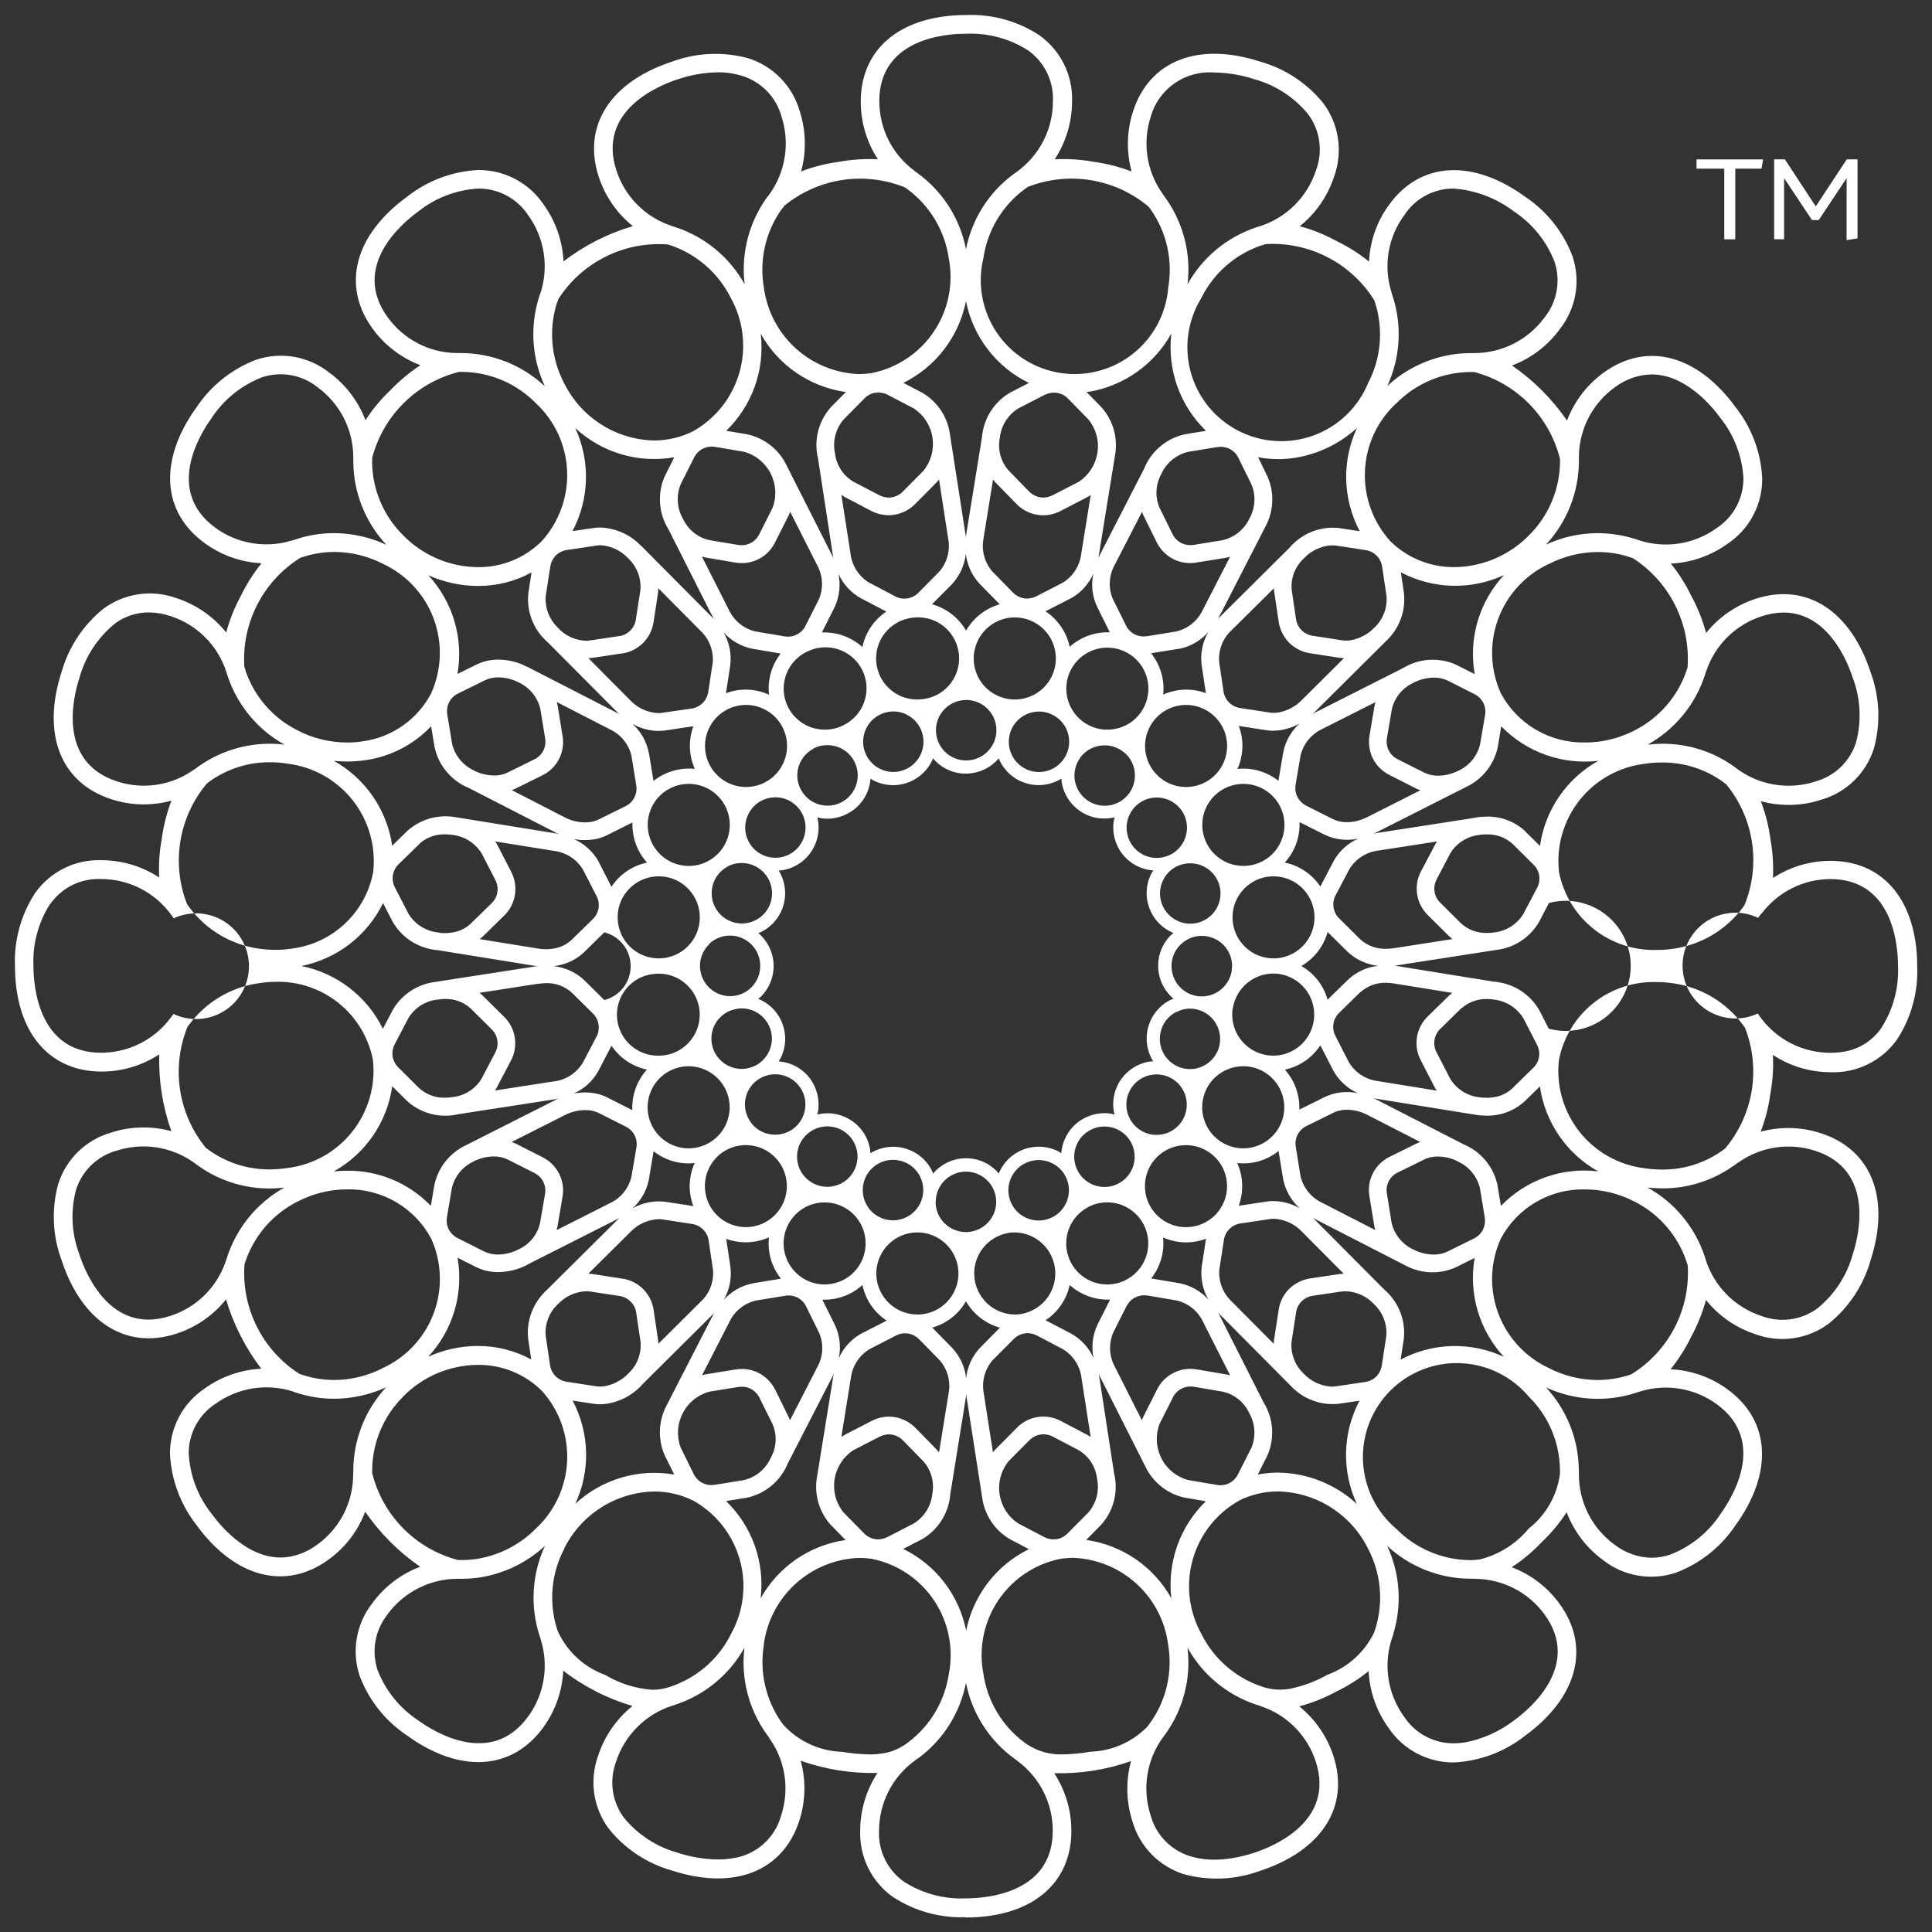 <svg width="90" height="90" viewBox="0 0 90 90" fill="none" xmlns="http://www.w3.org/2000/svg">
<rect x="0" y="0" width="90" height="90" fill="#333333" stroke="none"/>
<path d="M44.989 89.31C43.785 89.356 42.596 89.025 41.589 88.364C41.102 88.016 40.708 87.553 40.444 87.016C40.179 86.479 40.051 85.885 40.071 85.286C40.071 84.329 40.351 83.392 40.876 82.591C39.659 82.621 38.446 82.428 37.299 82.02C37.55 82.94 37.527 83.913 37.234 84.82C36.464 87.185 34.196 88.074 31.307 87.139C30.145 86.811 29.113 86.129 28.357 85.187C28 84.705 27.768 84.142 27.682 83.549C27.596 82.956 27.659 82.35 27.864 81.787C28.161 80.876 28.717 80.071 29.464 79.471C28.295 79.129 27.2 78.571 26.237 77.825C26.193 78.778 25.87 79.698 25.308 80.469C23.848 82.482 21.415 82.625 18.956 80.842C17.952 80.172 17.182 79.204 16.756 78.074C16.566 77.506 16.519 76.9 16.621 76.31C16.722 75.72 16.968 75.164 17.337 74.692C17.899 73.917 18.677 73.323 19.573 72.985C18.57 72.294 17.702 71.425 17.012 70.421C16.676 71.314 16.085 72.089 15.312 72.648C13.305 74.112 10.946 73.496 9.157 71.048C8.411 70.097 7.978 68.938 7.918 67.731C7.913 67.132 8.057 66.541 8.336 66.011C8.615 65.481 9.021 65.029 9.518 64.694C10.293 64.131 11.216 63.806 12.173 63.761C11.433 62.794 10.876 61.7 10.53 60.532C9.932 61.276 9.13 61.83 8.223 62.126C5.86 62.896 3.807 61.581 2.865 58.693C2.446 57.561 2.392 56.326 2.71 55.162C2.889 54.59 3.208 54.071 3.637 53.652C4.067 53.233 4.593 52.927 5.17 52.762C6.081 52.465 7.058 52.442 7.982 52.695C7.575 51.547 7.384 50.334 7.419 49.117C6.62 49.64 5.686 49.918 4.732 49.917C2.247 49.917 0.702 48.038 0.697 44.999C0.649 43.792 0.98 42.599 1.643 41.589C1.991 41.102 2.454 40.708 2.991 40.443C3.528 40.178 4.123 40.05 4.721 40.071C5.678 40.072 6.615 40.352 7.416 40.876C7.385 40.272 7.425 39.666 7.536 39.071C7.617 38.465 7.768 37.87 7.987 37.299C7.067 37.551 6.094 37.527 5.187 37.231C2.82 36.466 1.933 34.195 2.868 31.305C3.197 30.143 3.879 29.112 4.82 28.355C5.302 27.999 5.865 27.768 6.458 27.682C7.052 27.596 7.657 27.659 8.22 27.864C9.132 28.16 9.937 28.716 10.537 29.464C10.694 28.88 10.919 28.316 11.206 27.783C11.472 27.233 11.8 26.715 12.183 26.238C11.23 26.193 10.312 25.869 9.541 25.306C7.528 23.851 7.385 21.416 9.165 18.958C9.838 17.955 10.806 17.186 11.935 16.758C12.503 16.568 13.108 16.522 13.698 16.623C14.288 16.725 14.843 16.971 15.315 17.339C16.09 17.901 16.685 18.678 17.024 19.574C17.353 19.066 17.742 18.599 18.181 18.183C18.603 17.74 19.075 17.348 19.587 17.013C18.694 16.676 17.92 16.085 17.359 15.313C15.897 13.307 16.514 10.947 18.967 9.161C19.916 8.413 21.074 7.979 22.281 7.92C22.88 7.916 23.471 8.06 24.001 8.339C24.531 8.618 24.984 9.024 25.319 9.52C25.881 10.296 26.205 11.22 26.25 12.177C27.216 11.434 28.311 10.878 29.48 10.535C28.736 9.937 28.183 9.134 27.888 8.226C27.118 5.863 28.433 3.81 31.319 2.867C32.452 2.45 33.687 2.396 34.852 2.712C35.424 2.892 35.943 3.21 36.362 3.64C36.781 4.069 37.087 4.595 37.252 5.172C37.548 6.083 37.571 7.061 37.32 7.985C37.885 7.768 38.473 7.619 39.073 7.54C39.674 7.429 40.286 7.388 40.897 7.42C40.374 6.622 40.096 5.689 40.097 4.735C40.097 2.609 41.47 1.173 43.765 0.798L43.834 0.785C44.224 0.727 44.618 0.698 45.012 0.699H45.021C46.225 0.652 47.414 0.983 48.421 1.645C48.908 1.993 49.302 2.455 49.568 2.992C49.833 3.529 49.961 4.123 49.941 4.721C49.94 5.68 49.659 6.618 49.134 7.421C49.739 7.389 50.346 7.427 50.942 7.536C51.548 7.618 52.143 7.77 52.714 7.989C52.463 7.069 52.486 6.096 52.781 5.189C53.546 2.824 55.818 1.935 58.705 2.87C59.868 3.198 60.9 3.881 61.656 4.823C62.012 5.305 62.244 5.868 62.329 6.461C62.415 7.054 62.353 7.66 62.148 8.223C61.852 9.135 61.296 9.94 60.548 10.539C61.132 10.695 61.696 10.921 62.227 11.21C62.779 11.475 63.298 11.803 63.775 12.186C63.819 11.232 64.143 10.312 64.706 9.541C66.163 7.529 68.594 7.388 71.054 9.168C72.057 9.841 72.826 10.809 73.254 11.938C73.444 12.506 73.49 13.111 73.389 13.701C73.287 14.291 73.041 14.846 72.673 15.318C72.111 16.095 71.333 16.689 70.436 17.027C71.439 17.718 72.307 18.587 72.997 19.591C73.335 18.699 73.926 17.926 74.697 17.364C76.706 15.9 79.063 16.516 80.852 18.971C81.6 19.919 82.033 21.078 82.091 22.284C82.096 22.883 81.953 23.474 81.673 24.004C81.394 24.534 80.988 24.986 80.491 25.321C79.716 25.884 78.793 26.209 77.836 26.254C78.216 26.726 78.539 27.241 78.801 27.787C79.093 28.325 79.319 28.896 79.476 29.487C80.074 28.743 80.877 28.189 81.785 27.894C84.147 27.124 86.201 28.437 87.143 31.324C87.561 32.458 87.615 33.694 87.296 34.86C87.116 35.431 86.798 35.949 86.369 36.367C85.94 36.785 85.415 37.09 84.839 37.255C83.928 37.552 82.949 37.575 82.025 37.322C82.244 37.887 82.393 38.477 82.471 39.078C82.581 39.679 82.622 40.291 82.591 40.902C83.388 40.378 84.321 40.1 85.275 40.102C87.402 40.102 88.836 41.478 89.213 43.772L89.226 43.841C89.284 44.232 89.312 44.627 89.31 45.022C89.359 46.228 89.029 47.419 88.367 48.429C88.019 48.917 87.556 49.311 87.019 49.576C86.481 49.842 85.887 49.969 85.288 49.949C84.329 49.95 83.39 49.669 82.588 49.142C82.621 49.747 82.581 50.354 82.47 50.95C82.389 51.555 82.238 52.149 82.019 52.719C82.939 52.469 83.912 52.493 84.819 52.788C87.187 53.553 88.074 55.825 87.138 58.712C86.809 59.874 86.127 60.906 85.186 61.663C84.704 62.02 84.142 62.252 83.548 62.339C82.955 62.425 82.35 62.363 81.786 62.158C80.875 61.861 80.07 61.305 79.47 60.558C79.312 61.142 79.087 61.706 78.799 62.239C78.533 62.79 78.206 63.308 77.823 63.785C78.776 63.829 79.694 64.152 80.465 64.714C82.478 66.171 82.621 68.606 80.84 71.063C80.167 72.067 79.198 72.836 78.068 73.263C77.5 73.452 76.895 73.498 76.305 73.397C75.716 73.296 75.16 73.051 74.688 72.683C73.912 72.12 73.319 71.342 72.979 70.445C72.65 70.954 72.261 71.421 71.822 71.838C71.402 72.281 70.932 72.673 70.422 73.008C71.314 73.344 72.088 73.935 72.647 74.708C74.11 76.708 73.494 79.074 71.041 80.86C70.093 81.608 68.934 82.042 67.728 82.101C67.129 82.106 66.538 81.963 66.008 81.684C65.478 81.404 65.025 80.998 64.691 80.501C64.127 79.726 63.802 78.803 63.756 77.846C63.285 78.228 62.77 78.552 62.223 78.813C61.686 79.106 61.115 79.333 60.523 79.488C61.267 80.087 61.82 80.889 62.114 81.797C62.886 84.16 61.573 86.213 58.686 87.155C57.552 87.573 56.316 87.626 55.15 87.308C54.579 87.128 54.061 86.809 53.643 86.38C53.225 85.951 52.92 85.426 52.755 84.85C52.459 83.939 52.436 82.962 52.688 82.038C51.54 82.444 50.327 82.635 49.109 82.602C49.632 83.4 49.91 84.335 49.909 85.289C49.909 87.774 48.028 89.319 44.991 89.324L44.989 89.31ZM42.783 81.895L42.636 82C42.636 82 42.623 82.008 42.619 82.013C42.102 82.388 41.682 82.88 41.392 83.448C41.102 84.017 40.95 84.646 40.949 85.284C40.928 85.744 41.022 86.202 41.224 86.615C41.425 87.029 41.728 87.385 42.103 87.652C42.963 88.206 43.973 88.479 44.995 88.434H45C45.343 88.432 45.686 88.405 46.025 88.352C47.298 88.152 49.045 87.474 49.041 85.276C49.041 84.654 48.897 84.04 48.619 83.483C48.341 82.926 47.938 82.441 47.441 82.066C47.41 82.039 47.383 82.017 47.356 81.997L47.315 81.967L47.234 81.909C46.074 81.059 45.276 79.804 44.998 78.393C44.725 79.798 43.934 81.049 42.783 81.9V81.895ZM54.293 80.775L54.186 80.92C54.186 80.926 54.176 80.93 54.172 80.936C53.797 81.453 53.549 82.051 53.45 82.681C53.35 83.312 53.402 83.957 53.6 84.564C53.721 85.008 53.951 85.415 54.27 85.747C54.589 86.079 54.987 86.326 55.426 86.464C55.797 86.578 56.183 86.634 56.571 86.631C56.844 86.63 57.116 86.607 57.385 86.563C57.738 86.506 58.085 86.421 58.424 86.309C59.324 86.016 62.199 84.839 61.292 82.058C61.1 81.466 60.774 80.927 60.338 80.483C59.903 80.038 59.37 79.701 58.782 79.498L58.675 79.457L58.631 79.443C58.599 79.432 58.566 79.422 58.531 79.413C57.165 78.961 56.018 78.013 55.318 76.756C55.492 78.177 55.127 79.611 54.293 80.775ZM31.493 79.403L31.323 79.458L31.3 79.464C30.692 79.661 30.139 80 29.688 80.452C29.236 80.903 28.897 81.456 28.7 82.064C28.538 82.495 28.486 82.959 28.549 83.415C28.613 83.871 28.789 84.303 29.063 84.673C29.712 85.465 30.59 86.037 31.577 86.31C32.178 86.507 32.806 86.612 33.439 86.621C33.658 86.622 33.877 86.606 34.093 86.571C34.633 86.502 35.141 86.273 35.55 85.914C35.96 85.555 36.253 85.082 36.393 84.556C36.586 83.965 36.638 83.337 36.547 82.722C36.456 82.107 36.223 81.522 35.867 81.012C35.842 80.977 35.826 80.947 35.804 80.912L35.777 80.874C35.756 80.847 35.739 80.822 35.719 80.795C34.877 79.627 34.506 78.185 34.679 76.756C33.984 78.005 32.847 78.948 31.491 79.4L31.493 79.403ZM49.386 72.619C48.204 72.86 47.166 73.558 46.496 74.561C45.827 75.564 45.581 76.791 45.811 77.975C45.999 79.253 46.687 80.404 47.723 81.175L47.845 81.26C48.34 81.586 48.925 81.749 49.518 81.726C49.951 81.718 50.382 81.676 50.808 81.6C51.819 81.567 52.777 81.138 53.476 80.407V80.401L53.576 80.262C53.581 80.257 53.586 80.252 53.59 80.246C54.336 79.192 54.633 77.885 54.416 76.612C54.277 75.526 53.758 74.523 52.95 73.784C52.142 73.044 51.099 72.614 50.004 72.57C49.796 72.57 49.588 72.587 49.383 72.62L49.386 72.619ZM35.586 76.61C35.372 77.884 35.669 79.191 36.414 80.247C36.45 80.288 36.48 80.332 36.507 80.366C36.855 80.742 37.273 81.045 37.739 81.258C38.204 81.471 38.707 81.589 39.219 81.606C39.644 81.679 40.073 81.719 40.504 81.727C40.703 81.729 40.901 81.714 41.097 81.683C41.465 81.631 41.816 81.497 42.125 81.291C42.125 81.291 42.125 81.291 42.131 81.291L42.271 81.191C42.278 81.188 42.283 81.183 42.288 81.178C43.324 80.407 44.012 79.256 44.2 77.978C44.432 76.796 44.188 75.571 43.521 74.568C42.854 73.565 41.818 72.866 40.639 72.622C40.432 72.59 40.223 72.573 40.013 72.573C38.916 72.614 37.869 73.042 37.057 73.781C36.246 74.52 35.722 75.523 35.579 76.611L35.586 76.61ZM64.9 76.153L64.843 76.323C64.84 76.331 64.837 76.338 64.833 76.345C64.636 76.952 64.586 77.597 64.686 78.228C64.786 78.858 65.034 79.456 65.409 79.972C65.661 80.355 66.004 80.668 66.407 80.885C66.811 81.101 67.262 81.213 67.72 81.211H67.733C67.906 81.209 68.078 81.195 68.249 81.168C69.081 81.008 69.864 80.656 70.535 80.14C71.305 79.58 73.672 77.571 71.951 75.208C71.585 74.704 71.108 74.292 70.556 74.005C70.004 73.717 69.393 73.561 68.771 73.549L68.658 73.543H68.6C68.568 73.543 68.535 73.543 68.5 73.543C67.06 73.538 65.675 72.992 64.62 72.012C65.224 73.31 65.322 74.787 64.893 76.153H64.9ZM18.051 75.21C17.764 75.57 17.571 75.995 17.491 76.448C17.411 76.902 17.445 77.368 17.591 77.804C17.962 78.759 18.622 79.575 19.478 80.139C20.246 80.696 22.886 82.328 24.604 79.96C24.971 79.457 25.216 78.877 25.32 78.263C25.424 77.65 25.385 77.021 25.204 76.425C25.191 76.383 25.182 76.352 25.173 76.313L25.16 76.27C25.149 76.24 25.138 76.207 25.128 76.176C24.689 74.806 24.781 73.321 25.385 72.015C24.55 72.786 23.507 73.294 22.385 73.478C22.101 73.523 21.814 73.546 21.527 73.546H21.349H21.32C20.682 73.546 20.053 73.697 19.483 73.987C18.915 74.276 18.422 74.695 18.045 75.21H18.051ZM26.28 72.155C25.681 73.299 25.561 74.634 25.944 75.867C25.963 75.917 25.977 75.967 25.992 76.007C26.208 76.472 26.513 76.889 26.89 77.236C27.268 77.582 27.71 77.85 28.192 78.025C28.861 78.424 29.615 78.662 30.392 78.717C30.52 78.717 30.648 78.707 30.775 78.687C30.87 78.672 30.964 78.651 31.056 78.624H31.062L31.228 78.572L31.247 78.566C31.854 78.362 32.414 78.04 32.896 77.62C33.377 77.199 33.772 76.687 34.055 76.113C34.641 75.061 34.788 73.82 34.463 72.66C34.139 71.5 33.37 70.516 32.323 69.92C31.75 69.629 31.117 69.478 30.475 69.48C29.596 69.497 28.74 69.756 27.998 70.228C27.257 70.699 26.66 71.366 26.273 72.155H26.28ZM57.707 69.913C56.658 70.508 55.887 71.494 55.561 72.655C55.234 73.816 55.38 75.059 55.965 76.113C56.541 77.271 57.553 78.153 58.778 78.566C58.826 78.583 58.878 78.597 58.916 78.61C59.148 78.677 59.388 78.711 59.629 78.71C59.777 78.71 59.925 78.698 60.072 78.674C60.692 78.549 61.289 78.327 61.84 78.016C62.79 77.668 63.568 76.964 64.009 76.053L64.065 75.887C64.066 75.88 64.067 75.874 64.071 75.868C64.262 75.257 64.33 74.615 64.272 73.978C64.215 73.341 64.032 72.722 63.735 72.155C63.349 71.368 62.754 70.702 62.015 70.23C61.277 69.758 60.422 69.497 59.546 69.477C58.905 69.474 58.272 69.624 57.7 69.913H57.707ZM45 65.063L44.266 69.62C44.26 69.67 44.258 69.72 44.25 69.768C44.194 70.169 44.047 70.553 43.821 70.889C43.594 71.225 43.294 71.505 42.943 71.708L42.075 72.154C42.825 72.52 43.48 73.054 43.989 73.715C44.497 74.376 44.846 75.147 45.007 75.965C45.169 75.15 45.518 74.383 46.025 73.724C46.532 73.065 47.184 72.531 47.93 72.165L47.044 71.7C46.693 71.495 46.394 71.212 46.17 70.873C45.946 70.534 45.803 70.148 45.751 69.745L45.021 65.045C45.018 65.018 45.016 64.99 45.015 64.963C45 64.993 45 65.027 45 65.063ZM51.2 64.084L51.9 68.645C51.91 68.693 51.925 68.745 51.933 68.792C52.004 69.19 51.983 69.6 51.871 69.989C51.76 70.378 51.561 70.736 51.289 71.036L50.601 71.736C51.427 71.852 52.215 72.159 52.903 72.63C53.591 73.102 54.16 73.727 54.566 74.456C54.468 73.63 54.562 72.792 54.841 72.007C55.119 71.223 55.575 70.514 56.172 69.934L55.183 69.766C54.786 69.679 54.415 69.503 54.097 69.25C53.779 68.997 53.524 68.674 53.35 68.307L51.205 64.058C51.192 64.035 51.182 64.009 51.171 63.984C51.184 64.012 51.192 64.047 51.2 64.084ZM38.8 64.084L36.689 68.19C36.67 68.237 36.648 68.283 36.628 68.329C36.451 68.694 36.193 69.013 35.874 69.263C35.555 69.512 35.183 69.686 34.787 69.77L33.822 69.925C34.422 70.505 34.88 71.215 35.16 72.001C35.439 72.787 35.533 73.628 35.433 74.456C35.839 73.729 36.407 73.106 37.093 72.635C37.78 72.164 38.566 71.858 39.39 71.741L38.69 71.024C38.42 70.721 38.224 70.36 38.115 69.969C38.007 69.578 37.99 69.167 38.065 68.768L38.825 64.068C38.825 64.04 38.839 64.015 38.841 63.988C38.826 64.014 38.815 64.047 38.8 64.079V64.084ZM18.8 65.042C17.878 65.946 17.352 67.179 17.337 68.471V68.544C17.337 68.567 17.337 68.596 17.337 68.62C17.578 69.593 18.077 70.482 18.78 71.195C19.484 71.909 20.368 72.419 21.337 72.672H21.345H21.517H21.53C21.53 72.672 21.53 72.672 21.538 72.672C21.775 72.67 22.012 72.651 22.247 72.615C23.279 72.443 24.23 71.949 24.965 71.204C25.847 70.385 26.369 69.25 26.42 68.048C26.47 66.845 26.043 65.671 25.233 64.781C24.84 64.394 24.375 64.089 23.863 63.883C23.352 63.677 22.804 63.574 22.253 63.581C20.955 63.592 19.714 64.115 18.8 65.037V65.042ZM68.617 72.673C68.726 72.668 68.834 72.658 68.942 72.642C69.833 72.418 70.629 71.915 71.214 71.207C72.01 70.582 72.532 69.671 72.669 68.668V68.494C72.671 68.487 72.671 68.479 72.669 68.472C72.654 67.181 72.127 65.949 71.203 65.046C70.812 64.584 70.33 64.209 69.786 63.943C69.243 63.677 68.65 63.527 68.046 63.502C67.441 63.476 66.838 63.577 66.274 63.797C65.71 64.016 65.199 64.351 64.771 64.779C64.343 65.206 64.008 65.718 63.788 66.282C63.568 66.845 63.468 67.448 63.492 68.053C63.517 68.657 63.667 69.25 63.933 69.794C64.199 70.337 64.574 70.82 65.036 71.211C65.941 72.134 67.174 72.661 68.466 72.677H68.614L68.617 72.673ZM73.551 68.485V68.665V68.687C73.55 69.325 73.7 69.955 73.99 70.524C74.279 71.093 74.699 71.585 75.216 71.96C75.71 72.341 76.314 72.554 76.938 72.566C77.234 72.564 77.528 72.514 77.808 72.419C78.764 72.049 79.58 71.39 80.143 70.534C80.701 69.766 82.333 67.125 79.965 65.407C79.462 65.042 78.88 64.799 78.267 64.695C77.654 64.592 77.025 64.632 76.43 64.812C76.388 64.826 76.354 64.833 76.321 64.845L76.274 64.858C76.242 64.869 76.211 64.879 76.18 64.891C74.809 65.329 73.324 65.236 72.019 64.631C72.99 65.679 73.535 67.052 73.548 68.481L73.551 68.485ZM10.029 65.4C9.645 65.653 9.331 65.999 9.114 66.404C8.898 66.811 8.787 67.264 8.792 67.724C8.85 68.746 9.224 69.725 9.863 70.524C10.312 71.14 11.7 72.799 13.463 72.524C13.947 72.44 14.404 72.24 14.794 71.942C15.297 71.577 15.709 71.1 15.996 70.548C16.284 69.997 16.439 69.387 16.451 68.765C16.451 68.723 16.451 68.685 16.457 68.652V68.603C16.459 68.57 16.459 68.536 16.457 68.503C16.463 67.064 17.009 65.68 17.987 64.625C17.226 64.975 16.399 65.157 15.562 65.16C14.981 65.16 14.403 65.069 13.85 64.892L13.681 64.835C13.674 64.833 13.668 64.83 13.662 64.825C13.054 64.628 12.409 64.578 11.777 64.678C11.146 64.778 10.548 65.026 10.031 65.401L10.029 65.4ZM47.937 67.109L46.98 68.072C46.807 68.287 46.682 68.535 46.61 68.801C46.539 69.067 46.524 69.345 46.566 69.617C46.608 69.889 46.706 70.149 46.855 70.381C47.003 70.613 47.198 70.812 47.427 70.964L48.632 71.595C48.771 71.671 48.927 71.71 49.086 71.71C49.13 71.71 49.174 71.708 49.217 71.702C49.418 71.668 49.603 71.57 49.743 71.421L50.7 70.456C50.882 70.246 51.013 69.998 51.084 69.73C51.155 69.462 51.164 69.181 51.11 68.909L51.088 68.76C51.043 68.513 50.946 68.278 50.803 68.071C50.66 67.864 50.474 67.69 50.259 67.56L49.059 66.931C48.919 66.855 48.762 66.815 48.603 66.813C48.478 66.815 48.354 66.843 48.239 66.894C48.125 66.945 48.022 67.019 47.937 67.111V67.109ZM40.962 66.933L39.752 67.556C39.521 67.707 39.325 67.904 39.175 68.135C39.025 68.366 38.924 68.625 38.88 68.897C38.836 69.169 38.849 69.447 38.919 69.714C38.988 69.98 39.113 70.229 39.284 70.445L40.236 71.414C40.376 71.563 40.56 71.663 40.761 71.698C40.805 71.706 40.85 71.71 40.895 71.71C40.943 71.71 40.99 71.706 41.037 71.698C41.145 71.681 41.249 71.647 41.346 71.598L42.556 70.975C42.794 70.832 42.996 70.636 43.147 70.403C43.297 70.169 43.393 69.905 43.426 69.629L43.449 69.482C43.481 69.234 43.461 68.981 43.388 68.741C43.316 68.501 43.194 68.279 43.03 68.09L42.081 67.117C41.995 67.025 41.891 66.95 41.776 66.899C41.661 66.847 41.536 66.82 41.41 66.817C41.253 66.82 41.099 66.861 40.962 66.936V66.933ZM63.203 70.051C62.853 69.295 62.683 68.469 62.705 67.636C62.727 66.803 62.941 65.987 63.331 65.251L62.339 65.396C61.935 65.435 61.528 65.382 61.148 65.24C60.767 65.098 60.425 64.871 60.146 64.576L56.791 61.197C56.772 61.178 56.758 61.157 56.736 61.139C56.753 61.169 56.774 61.196 56.789 61.227L58.873 65.35C58.898 65.391 58.925 65.435 58.949 65.48C59.14 65.837 59.247 66.233 59.261 66.638C59.276 67.043 59.198 67.445 59.033 67.815L58.593 68.689C58.903 68.629 59.219 68.599 59.535 68.599C60.894 68.616 62.199 69.133 63.2 70.053L63.203 70.051ZM26.803 70.051C27.414 69.485 28.148 69.068 28.946 68.832C29.745 68.596 30.587 68.547 31.408 68.69L30.962 67.79C30.8 67.418 30.724 67.015 30.742 66.61C30.759 66.204 30.869 65.808 31.062 65.452L33.236 61.218C33.251 61.195 33.265 61.171 33.278 61.147L33.207 61.227L29.933 64.481C29.898 64.519 29.866 64.557 29.833 64.592C29.419 65.009 28.886 65.287 28.307 65.387C28.189 65.406 28.07 65.416 27.951 65.417C27.846 65.417 27.742 65.409 27.639 65.392L26.674 65.244C27.065 65.981 27.28 66.799 27.302 67.634C27.324 68.468 27.152 69.296 26.8 70.053L26.803 70.051ZM54.628 65.119L54.016 66.331C53.918 66.589 53.875 66.864 53.89 67.139C53.904 67.414 53.976 67.683 54.1 67.929C54.224 68.175 54.399 68.392 54.611 68.567C54.825 68.742 55.072 68.87 55.337 68.944L56.677 69.171C56.736 69.183 56.795 69.188 56.855 69.187C56.905 69.187 56.956 69.183 57.005 69.174C57.096 69.161 57.184 69.133 57.265 69.09C57.446 68.997 57.592 68.847 57.678 68.662L58.293 67.448C58.401 67.192 58.449 66.915 58.433 66.638C58.418 66.361 58.34 66.091 58.205 65.848L58.138 65.714C58.018 65.494 57.852 65.302 57.653 65.15C57.453 64.998 57.224 64.89 56.98 64.833L55.64 64.604C55.581 64.594 55.522 64.589 55.462 64.589C55.286 64.588 55.113 64.637 54.965 64.731C54.816 64.826 54.698 64.961 54.624 65.121L54.628 65.119ZM34.386 64.611L33.041 64.83C32.776 64.903 32.529 65.03 32.316 65.203C32.102 65.376 31.927 65.592 31.802 65.837C31.677 66.081 31.603 66.349 31.587 66.623C31.571 66.898 31.611 67.172 31.707 67.43L32.307 68.65C32.394 68.834 32.538 68.984 32.718 69.08C32.846 69.146 32.987 69.18 33.131 69.18C33.188 69.18 33.244 69.176 33.3 69.166H33.309L34.649 68.949C34.919 68.886 35.172 68.762 35.387 68.587C35.602 68.412 35.775 68.19 35.892 67.938L35.961 67.804C36.069 67.578 36.128 67.331 36.133 67.08C36.139 66.829 36.091 66.58 35.993 66.349L35.387 65.131C35.316 64.972 35.199 64.837 35.053 64.742C34.906 64.648 34.735 64.598 34.56 64.599C34.5 64.599 34.441 64.604 34.382 64.614L34.386 64.611ZM47.2 62.4L46.24 63.365C46.058 63.575 45.927 63.823 45.856 64.091C45.784 64.359 45.775 64.64 45.829 64.912L46.255 67.657C46.298 67.601 46.345 67.547 46.394 67.496L47.353 66.529C47.615 66.251 47.963 66.068 48.341 66.01C48.718 65.951 49.105 66.02 49.439 66.206L50.639 66.835C50.696 66.865 50.749 66.903 50.806 66.935L50.382 64.203C50.35 63.927 50.256 63.663 50.107 63.429C49.957 63.195 49.757 62.998 49.52 62.853L48.32 62.221C48.179 62.146 48.023 62.106 47.863 62.104C47.738 62.105 47.615 62.133 47.501 62.183C47.387 62.234 47.284 62.308 47.2 62.4ZM41.677 66.014C42.056 66.077 42.404 66.262 42.669 66.54L43.617 67.51C43.663 67.559 43.703 67.61 43.745 67.657L44.185 64.929C44.24 64.657 44.233 64.376 44.164 64.107C44.094 63.838 43.965 63.589 43.785 63.377L42.834 62.406C42.695 62.255 42.509 62.155 42.306 62.122C42.103 62.089 41.895 62.126 41.716 62.226L40.506 62.849C40.269 62.992 40.067 63.188 39.916 63.421C39.765 63.654 39.669 63.918 39.636 64.193L39.194 66.936C39.254 66.896 39.314 66.859 39.376 66.825L40.587 66.201C40.843 66.065 41.128 65.993 41.418 65.992C41.505 65.993 41.592 66.001 41.678 66.015L41.677 66.014ZM52.466 60.868L51.856 62.082C51.748 62.338 51.7 62.615 51.714 62.892C51.729 63.169 51.806 63.439 51.941 63.682L53.193 66.162C53.217 66.094 53.245 66.027 53.277 65.962L53.89 64.748C54.055 64.404 54.329 64.124 54.67 63.952C55.01 63.779 55.398 63.725 55.773 63.796L57.113 64.025C57.178 64.035 57.242 64.049 57.304 64.069L56.054 61.6C55.939 61.348 55.768 61.126 55.554 60.949C55.34 60.773 55.089 60.648 54.819 60.583L53.479 60.354C53.42 60.345 53.361 60.34 53.302 60.34C53.127 60.339 52.955 60.388 52.807 60.482C52.659 60.576 52.541 60.71 52.467 60.869L52.466 60.868ZM35.345 63.959C35.686 64.136 35.959 64.419 36.125 64.765L36.725 65.984C36.755 66.042 36.779 66.102 36.799 66.164L38.064 63.702C38.202 63.461 38.283 63.191 38.3 62.914C38.318 62.636 38.271 62.359 38.164 62.102L37.564 60.883C37.48 60.696 37.334 60.542 37.151 60.448C36.968 60.354 36.759 60.325 36.557 60.365L35.215 60.584C34.944 60.647 34.692 60.771 34.476 60.946C34.261 61.121 34.088 61.343 33.971 61.595L32.703 64.066C32.77 64.047 32.841 64.028 32.91 64.016L34.253 63.797C34.357 63.78 34.462 63.771 34.567 63.771C34.838 63.771 35.104 63.835 35.345 63.959ZM62.519 60.159L61.174 60.359C60.97 60.383 60.78 60.475 60.635 60.62C60.49 60.765 60.398 60.955 60.374 61.159L60.166 62.501C60.141 62.779 60.18 63.058 60.28 63.318C60.38 63.578 60.538 63.812 60.743 64.001C61.083 64.359 61.549 64.572 62.043 64.594C62.105 64.594 62.167 64.59 62.228 64.581L63.573 64.381C63.578 64.38 63.582 64.38 63.587 64.381C63.785 64.353 63.968 64.264 64.112 64.125C64.253 63.978 64.344 63.791 64.372 63.589L64.579 62.244C64.603 61.968 64.564 61.69 64.464 61.431C64.364 61.172 64.206 60.94 64.003 60.751L63.898 60.645C63.571 60.344 63.148 60.17 62.704 60.152C62.642 60.151 62.581 60.155 62.52 60.164L62.519 60.159ZM26 60.743C25.797 60.929 25.639 61.16 25.538 61.417C25.438 61.674 25.397 61.95 25.42 62.225L25.62 63.57C25.644 63.772 25.734 63.96 25.876 64.106C26.023 64.249 26.212 64.342 26.415 64.371L27.757 64.576C27.821 64.586 27.885 64.591 27.95 64.591C28.026 64.591 28.102 64.585 28.177 64.572C28.586 64.498 28.962 64.298 29.253 64L29.36 63.895C29.532 63.712 29.663 63.496 29.746 63.26C29.829 63.023 29.861 62.772 29.841 62.522L29.641 61.177C29.617 60.972 29.525 60.782 29.38 60.636C29.235 60.489 29.045 60.396 28.841 60.37L27.497 60.165C27.433 60.155 27.369 60.151 27.304 60.151C26.809 60.172 26.342 60.384 26 60.743ZM13.888 55.959C12.731 56.533 11.848 57.542 11.433 58.765C11.418 58.817 11.403 58.865 11.389 58.91C11.318 59.91 11.518 60.911 11.969 61.807C12.419 62.702 13.102 63.46 13.947 64L14.111 64.054L14.132 64.06C14.595 64.209 15.079 64.284 15.565 64.284C15.819 64.284 16.072 64.264 16.322 64.224C16.853 64.139 17.367 63.97 17.845 63.724C18.937 63.218 19.785 62.3 20.205 61.172C20.625 60.044 20.582 58.795 20.086 57.698C19.707 56.99 19.139 56.401 18.446 55.996C17.753 55.592 16.961 55.387 16.158 55.405C15.369 55.408 14.592 55.598 13.89 55.959H13.888ZM69.917 57.69C69.418 58.788 69.373 60.038 69.791 61.169C70.21 62.3 71.058 63.22 72.151 63.729C72.855 64.093 73.634 64.284 74.426 64.287C74.676 64.287 74.925 64.266 75.172 64.226C75.407 64.19 75.638 64.136 75.864 64.063C75.914 64.046 75.964 64.032 76.003 64.014C76.855 63.486 77.549 62.736 78.01 61.846C78.471 60.956 78.682 59.957 78.622 58.956C78.622 58.956 78.622 58.956 78.622 58.95L78.569 58.786C78.567 58.779 78.565 58.772 78.563 58.765C78.359 58.159 78.037 57.6 77.616 57.118C77.195 56.637 76.684 56.243 76.111 55.959C75.405 55.598 74.624 55.409 73.831 55.407C73.032 55.389 72.243 55.593 71.553 55.996C70.863 56.399 70.297 56.985 69.92 57.69H69.917ZM43.428 61.844L44.369 62.804C44.726 63.191 44.949 63.681 45.006 64.204C45.061 63.673 45.288 63.174 45.654 62.785L46.581 61.847C45.912 61.662 45.343 61.221 44.998 60.618C44.657 61.217 44.094 61.657 43.431 61.843L43.428 61.844ZM61.228 56.797L64.482 60.07C64.52 60.106 64.56 60.138 64.595 60.17C64.887 60.452 65.111 60.796 65.25 61.177C65.389 61.559 65.438 61.967 65.395 62.37L65.247 63.335C65.984 62.943 66.802 62.728 67.636 62.705C68.47 62.683 69.298 62.854 70.055 63.205C69.489 62.594 69.072 61.86 68.836 61.062C68.6 60.263 68.552 59.421 68.694 58.6L67.794 59.047C67.422 59.209 67.017 59.284 66.611 59.266C66.206 59.248 65.809 59.137 65.453 58.942L61.221 56.769C61.198 56.756 61.175 56.74 61.15 56.728C61.177 56.748 61.2 56.771 61.228 56.8V56.797ZM24.747 63.331L24.6 62.342C24.561 61.937 24.615 61.528 24.757 61.147C24.9 60.766 25.128 60.422 25.423 60.142L28.799 56.789C28.818 56.77 28.84 56.751 28.859 56.735C28.83 56.751 28.799 56.77 28.769 56.785L24.649 58.869C24.607 58.894 24.563 58.921 24.517 58.945C24.244 59.081 23.952 59.175 23.651 59.223C23.507 59.247 23.362 59.259 23.216 59.259C22.859 59.263 22.505 59.184 22.183 59.029L21.313 58.588C21.458 59.41 21.41 60.254 21.173 61.054C20.937 61.854 20.518 62.589 19.95 63.2C20.676 62.873 21.463 62.703 22.26 62.7C23.128 62.697 23.984 62.914 24.746 63.33L24.747 63.331ZM38.902 61.74C39.122 62.219 39.183 62.755 39.074 63.271C39.291 62.782 39.662 62.377 40.131 62.12L41.304 61.52C40.724 61.138 40.319 60.543 40.175 59.864C39.795 60.206 39.325 60.431 38.821 60.512C38.685 60.533 38.548 60.544 38.41 60.545H38.31L38.902 61.74ZM48.714 61.505L49.903 62.128C50.364 62.385 50.728 62.783 50.943 63.265C50.832 62.742 50.895 62.197 51.123 61.713L51.714 60.539C51.021 60.568 50.344 60.324 49.829 59.859C49.686 60.531 49.285 61.12 48.713 61.5L48.714 61.505ZM59.155 56.789L57.81 56.989C57.606 57.013 57.416 57.105 57.271 57.25C57.126 57.395 57.034 57.585 57.01 57.789L56.802 59.134C56.779 59.411 56.818 59.689 56.918 59.948C57.018 60.207 57.176 60.44 57.379 60.629L59.337 62.601C59.338 62.529 59.343 62.458 59.354 62.387L59.562 61.042C59.612 60.664 59.785 60.313 60.052 60.042C60.327 59.775 60.679 59.603 61.058 59.55L62.403 59.35C62.467 59.341 62.532 59.336 62.597 59.336L60.648 57.375C60.307 57.013 59.838 56.798 59.341 56.775C59.278 56.775 59.216 56.779 59.154 56.788L59.155 56.789ZM29.379 57.378L27.406 59.335C27.478 59.337 27.55 59.342 27.622 59.352L28.966 59.56C29.345 59.609 29.697 59.783 29.967 60.055C30.236 60.327 30.407 60.68 30.453 61.06L30.653 62.406C30.662 62.47 30.668 62.535 30.67 62.599L32.63 60.649C32.835 60.462 32.995 60.23 33.096 59.972C33.197 59.713 33.238 59.435 33.215 59.158L33.015 57.813C32.991 57.609 32.899 57.42 32.754 57.275C32.608 57.13 32.419 57.037 32.215 57.013L30.876 56.808C30.81 56.798 30.743 56.793 30.676 56.794C30.184 56.814 29.72 57.023 29.378 57.377L29.379 57.378ZM79.407 58.513L79.459 58.685C79.462 58.692 79.464 58.699 79.465 58.706C79.663 59.314 80.001 59.866 80.453 60.318C80.905 60.77 81.457 61.108 82.065 61.306C82.495 61.468 82.959 61.519 83.414 61.456C83.869 61.392 84.301 61.216 84.671 60.943C85.464 60.295 86.037 59.416 86.309 58.428C86.602 57.528 87.337 54.507 84.556 53.607C83.964 53.415 83.336 53.362 82.72 53.454C82.105 53.545 81.519 53.778 81.008 54.133C80.972 54.158 80.945 54.175 80.908 54.196L80.872 54.221C80.845 54.24 80.817 54.261 80.792 54.282C80.069 54.804 79.234 55.149 78.354 55.29C78.051 55.337 77.745 55.36 77.438 55.359C77.21 55.359 76.981 55.346 76.754 55.321C78.005 56.017 78.951 57.156 79.407 58.513ZM5.435 53.6C4.992 53.723 4.587 53.955 4.256 54.274C3.925 54.594 3.679 54.991 3.541 55.429C3.279 56.421 3.333 57.469 3.695 58.429C3.948 59.208 4.865 61.472 6.913 61.472C7.07 61.471 7.226 61.459 7.381 61.434C7.572 61.403 7.759 61.357 7.943 61.297C8.535 61.106 9.075 60.779 9.519 60.344C9.964 59.908 10.301 59.375 10.504 58.787C10.519 58.747 10.529 58.716 10.544 58.678L10.558 58.638C10.569 58.604 10.579 58.57 10.588 58.538C11.04 57.172 11.988 56.024 13.245 55.323C11.824 55.496 10.39 55.132 9.225 54.3L9.08 54.191C9.074 54.191 9.07 54.18 9.061 54.177C8.544 53.802 7.946 53.555 7.316 53.455C6.685 53.355 6.04 53.406 5.433 53.602L5.435 53.6ZM46.971 57.436C46.501 57.517 46.078 57.771 45.785 58.148C45.492 58.525 45.351 58.997 45.388 59.473C45.426 59.949 45.64 60.393 45.988 60.719C46.336 61.045 46.794 61.23 47.271 61.236C47.371 61.236 47.472 61.227 47.571 61.211C48.041 61.13 48.464 60.876 48.757 60.499C49.05 60.123 49.191 59.65 49.154 59.174C49.116 58.699 48.902 58.254 48.554 57.928C48.206 57.602 47.748 57.417 47.271 57.411C47.171 57.41 47.07 57.417 46.971 57.432V57.436ZM40.843 59.025C40.765 59.526 40.889 60.038 41.187 60.447C41.486 60.857 41.934 61.132 42.435 61.212C42.534 61.227 42.635 61.235 42.735 61.235C42.836 61.236 42.936 61.228 43.035 61.212C43.383 61.157 43.709 61.006 43.978 60.777C44.246 60.548 44.445 60.249 44.554 59.914C44.663 59.579 44.677 59.22 44.595 58.877C44.512 58.534 44.337 58.221 44.087 57.971C43.838 57.722 43.524 57.547 43.181 57.464C42.839 57.382 42.48 57.396 42.144 57.505C41.809 57.614 41.51 57.814 41.281 58.082C41.052 58.35 40.902 58.677 40.847 59.025H40.843ZM34.028 59.038C34.089 59.562 33.98 60.091 33.717 60.548C34.076 60.151 34.555 59.882 35.081 59.78L36.381 59.566C35.947 59.024 35.745 58.332 35.821 57.641C35.481 57.793 35.113 57.871 34.741 57.872C34.43 57.873 34.122 57.818 33.831 57.71L34.028 59.038ZM53.628 59.554L54.951 59.779C55.468 59.881 55.939 60.148 56.293 60.539C56.024 60.076 55.914 59.537 55.981 59.006L56.181 57.706C55.532 57.95 54.814 57.928 54.181 57.646C54.252 58.328 54.055 59.01 53.632 59.549L53.628 59.554ZM50.711 56.221C50.328 56.416 50.023 56.735 49.843 57.125C49.664 57.516 49.621 57.955 49.721 58.372C49.822 58.79 50.061 59.161 50.398 59.427C50.736 59.693 51.153 59.837 51.583 59.836C51.681 59.836 51.779 59.827 51.876 59.811C52.074 59.781 52.267 59.718 52.445 59.626C52.828 59.431 53.135 59.113 53.315 58.723C53.495 58.333 53.538 57.893 53.438 57.475C53.338 57.057 53.099 56.686 52.761 56.42C52.423 56.154 52.006 56.01 51.576 56.011C51.277 56.01 50.982 56.081 50.715 56.216L50.711 56.221ZM36.711 57.055C36.563 57.346 36.492 57.671 36.505 57.997C36.519 58.324 36.615 58.641 36.785 58.92C36.956 59.199 37.194 59.429 37.479 59.589C37.764 59.75 38.084 59.835 38.411 59.836C38.511 59.836 38.612 59.828 38.711 59.811C39.034 59.76 39.339 59.627 39.596 59.425C39.852 59.223 40.053 58.958 40.178 58.656C40.304 58.354 40.349 58.025 40.311 57.7C40.273 57.375 40.152 57.066 39.96 56.801C39.768 56.536 39.511 56.325 39.214 56.188C38.917 56.051 38.59 55.993 38.264 56.018C37.938 56.044 37.624 56.152 37.352 56.334C37.08 56.516 36.86 56.764 36.711 57.055ZM66.345 54.014L65.126 54.614C64.939 54.699 64.786 54.845 64.692 55.028C64.599 55.211 64.57 55.42 64.61 55.621L64.826 56.963C64.889 57.234 65.013 57.486 65.189 57.702C65.365 57.917 65.587 58.09 65.839 58.207C66.13 58.357 66.452 58.438 66.779 58.442C66.866 58.442 66.952 58.436 67.038 58.423C67.174 58.402 67.306 58.361 67.43 58.302L68.646 57.702C68.831 57.616 68.983 57.471 69.078 57.291C69.168 57.108 69.198 56.901 69.163 56.7L68.942 55.358C68.879 55.088 68.755 54.835 68.58 54.62C68.405 54.405 68.183 54.232 67.931 54.116L67.799 54.047C67.544 53.936 67.27 53.877 66.992 53.875C66.77 53.871 66.55 53.916 66.349 54.009L66.345 54.014ZM22.065 54.105C21.814 54.22 21.592 54.39 21.417 54.603C21.241 54.816 21.116 55.067 21.052 55.335L20.825 56.678C20.786 56.878 20.814 57.085 20.904 57.267C20.997 57.449 21.148 57.595 21.332 57.683L22.546 58.295C22.751 58.395 22.976 58.444 23.204 58.44C23.305 58.44 23.405 58.431 23.504 58.415C23.727 58.381 23.943 58.311 24.144 58.207L24.278 58.14C24.498 58.02 24.691 57.855 24.842 57.655C24.993 57.455 25.1 57.225 25.156 56.98L25.386 55.642C25.426 55.44 25.398 55.231 25.304 55.047C25.211 54.864 25.059 54.717 24.872 54.631L23.658 54.017C23.452 53.918 23.226 53.868 22.997 53.872C22.674 53.875 22.357 53.953 22.069 54.1L22.065 54.105ZM43.584 55.986C43.584 56.321 43.703 56.645 43.92 56.899C44.138 57.154 44.438 57.323 44.769 57.376C44.835 57.389 44.902 57.395 44.969 57.395H45C45.075 57.397 45.149 57.39 45.222 57.376C45.487 57.333 45.735 57.216 45.935 57.037C46.136 56.858 46.281 56.626 46.354 56.367C46.426 56.108 46.423 55.834 46.345 55.577C46.267 55.32 46.116 55.091 45.912 54.916C45.708 54.742 45.457 54.63 45.191 54.593C44.925 54.556 44.654 54.597 44.41 54.709C44.166 54.822 43.959 55.002 43.814 55.228C43.669 55.454 43.592 55.717 43.592 55.986H43.584ZM62.101 51.844L60.882 52.444C60.696 52.529 60.544 52.673 60.451 52.855C60.357 53.036 60.327 53.244 60.366 53.444L60.582 54.788C60.646 55.058 60.77 55.311 60.946 55.526C61.121 55.742 61.343 55.915 61.595 56.032L64.065 57.301C64.045 57.232 64.028 57.162 64.016 57.091L63.797 55.751C63.727 55.376 63.783 54.987 63.958 54.648C64.133 54.308 64.416 54.036 64.762 53.875L65.978 53.275C66.037 53.246 66.099 53.221 66.161 53.199L63.699 51.936C63.407 51.782 63.082 51.7 62.752 51.696C62.526 51.693 62.303 51.741 62.1 51.839L62.101 51.844ZM26.316 51.944L23.835 53.198C23.903 53.222 23.97 53.249 24.035 53.28L25.246 53.893C25.59 54.058 25.871 54.332 26.043 54.672C26.216 55.013 26.271 55.401 26.201 55.776L25.972 57.118C25.961 57.181 25.946 57.243 25.928 57.304L28.396 56.057C28.648 55.942 28.871 55.771 29.047 55.557C29.223 55.343 29.348 55.092 29.413 54.822L29.642 53.484C29.683 53.282 29.655 53.072 29.562 52.888C29.468 52.704 29.316 52.557 29.128 52.471L27.914 51.858C27.709 51.758 27.483 51.708 27.255 51.712C26.929 51.716 26.609 51.794 26.319 51.942L26.316 51.944ZM53.896 53.901C53.628 54.169 53.446 54.51 53.372 54.881C53.298 55.252 53.336 55.637 53.481 55.986C53.626 56.336 53.871 56.635 54.186 56.845C54.501 57.055 54.871 57.167 55.25 57.166C55.35 57.166 55.451 57.158 55.55 57.143C55.898 57.088 56.224 56.937 56.492 56.708C56.76 56.479 56.959 56.18 57.068 55.845C57.177 55.51 57.191 55.151 57.108 54.808C57.025 54.465 56.849 54.152 56.6 53.903C56.24 53.546 55.754 53.345 55.246 53.345C54.739 53.345 54.253 53.546 53.893 53.903L53.896 53.901ZM33.396 53.901C33.129 54.168 32.947 54.508 32.873 54.879C32.799 55.249 32.836 55.633 32.98 55.983C33.125 56.332 33.369 56.63 33.683 56.841C33.997 57.051 34.366 57.163 34.744 57.164C34.844 57.163 34.945 57.156 35.044 57.141C35.342 57.093 35.624 56.976 35.867 56.799C36.111 56.621 36.309 56.389 36.446 56.12C36.583 55.852 36.654 55.555 36.654 55.253C36.654 54.952 36.582 54.655 36.445 54.386C36.309 54.118 36.11 53.885 35.866 53.708C35.623 53.531 35.34 53.414 35.043 53.367C34.745 53.319 34.441 53.343 34.154 53.436C33.867 53.529 33.606 53.688 33.393 53.901H33.396ZM47.953 54.107C47.633 54.209 47.36 54.423 47.184 54.709C47.007 54.995 46.939 55.335 46.991 55.667C47.043 55.999 47.213 56.301 47.468 56.519C47.724 56.737 48.049 56.857 48.385 56.856C48.458 56.856 48.531 56.85 48.603 56.84C48.677 56.827 48.749 56.809 48.821 56.787C48.997 56.73 49.16 56.639 49.301 56.519C49.441 56.399 49.557 56.252 49.641 56.088C49.725 55.923 49.776 55.743 49.791 55.559C49.805 55.375 49.783 55.19 49.727 55.014C49.669 54.838 49.578 54.675 49.459 54.534C49.339 54.393 49.192 54.278 49.027 54.194C48.863 54.109 48.683 54.059 48.499 54.044C48.314 54.029 48.129 54.05 47.953 54.107ZM40.259 55.007C40.202 55.183 40.18 55.368 40.195 55.553C40.21 55.737 40.261 55.916 40.345 56.081C40.478 56.345 40.693 56.559 40.957 56.691C41.024 56.727 41.093 56.756 41.165 56.779C41.305 56.824 41.45 56.847 41.597 56.848C41.671 56.848 41.744 56.842 41.817 56.831C42.037 56.797 42.246 56.711 42.426 56.58C42.606 56.45 42.753 56.278 42.855 56.08C42.956 55.882 43.009 55.662 43.009 55.44C43.009 55.217 42.957 54.998 42.856 54.799C42.773 54.633 42.657 54.486 42.516 54.366C42.375 54.246 42.212 54.155 42.035 54.099C41.859 54.042 41.673 54.019 41.489 54.034C41.304 54.048 41.124 54.099 40.959 54.183C40.794 54.267 40.647 54.383 40.527 54.524C40.407 54.665 40.316 54.829 40.259 55.005V55.007ZM30.225 54.952C30.122 55.469 29.855 55.939 29.464 56.292C29.928 56.025 30.466 55.917 30.997 55.984L32.297 56.184C32.052 55.534 32.075 54.813 32.36 54.179C31.675 54.255 30.988 54.057 30.448 53.63L30.225 54.952ZM60.539 56.28C60.143 55.922 59.873 55.444 59.772 54.919L59.56 53.619C59.205 53.905 58.781 54.093 58.331 54.163C58.195 54.184 58.058 54.196 57.92 54.196C57.825 54.196 57.73 54.19 57.635 54.179C57.918 54.808 57.942 55.523 57.704 56.17L59.03 55.97C59.124 55.957 59.219 55.95 59.314 55.95C59.745 55.956 60.167 56.071 60.542 56.282L60.539 56.28ZM64.077 51.201L68.183 53.308C68.23 53.33 68.276 53.349 68.322 53.371C68.686 53.548 69.005 53.806 69.254 54.125C69.503 54.444 69.676 54.816 69.76 55.212L69.919 56.177C70.498 55.576 71.208 55.118 71.995 54.839C72.781 54.559 73.621 54.467 74.449 54.567C73.723 54.16 73.1 53.592 72.629 52.906C72.159 52.219 71.852 51.434 71.734 50.61L71.017 51.31C70.531 51.751 69.895 51.988 69.239 51.972C69.079 51.973 68.919 51.961 68.761 51.934L64.061 51.175C64.034 51.175 64.009 51.161 63.982 51.156C64.017 51.176 64.048 51.186 64.08 51.2L64.077 51.201ZM20.071 56.173L20.238 55.186C20.325 54.789 20.502 54.418 20.755 54.1C21.008 53.782 21.331 53.527 21.698 53.353L25.944 51.206L26.02 51.175C25.985 51.175 25.951 51.19 25.92 51.197L21.359 51.903C21.309 51.914 21.259 51.928 21.212 51.934C20.814 52.005 20.404 51.984 20.015 51.873C19.626 51.762 19.267 51.563 18.967 51.292L18.272 50.602C18.155 51.428 17.849 52.216 17.377 52.904C16.905 53.592 16.281 54.162 15.552 54.568C15.755 54.547 15.959 54.536 16.163 54.536C16.892 54.528 17.615 54.669 18.288 54.951C18.961 55.233 19.568 55.65 20.074 56.175L20.071 56.173ZM50.621 52.745C50.396 52.909 50.224 53.136 50.128 53.397C50.031 53.658 50.015 53.942 50.08 54.213C50.145 54.484 50.288 54.73 50.493 54.919C50.697 55.108 50.953 55.232 51.228 55.276C51.301 55.288 51.376 55.294 51.45 55.293C51.524 55.293 51.597 55.288 51.67 55.278C51.814 55.254 51.953 55.208 52.083 55.142C52.149 55.108 52.213 55.069 52.274 55.027C52.5 54.864 52.672 54.637 52.769 54.375C52.866 54.114 52.883 53.829 52.818 53.558C52.753 53.286 52.609 53.041 52.404 52.852C52.199 52.662 51.943 52.538 51.667 52.495C51.593 52.483 51.518 52.477 51.443 52.477C51.148 52.478 50.861 52.573 50.624 52.747L50.621 52.745ZM37.401 53.051C37.291 53.201 37.212 53.37 37.169 53.551C37.125 53.731 37.118 53.918 37.147 54.101C37.194 54.393 37.332 54.663 37.541 54.873C37.593 54.926 37.65 54.974 37.711 55.017C37.95 55.192 38.239 55.286 38.535 55.286C38.61 55.286 38.685 55.28 38.759 55.269C38.988 55.233 39.204 55.141 39.389 55.001C39.574 54.862 39.721 54.678 39.818 54.468C39.915 54.258 39.959 54.027 39.945 53.796C39.931 53.564 39.861 53.34 39.74 53.143C39.619 52.945 39.451 52.781 39.251 52.663C39.051 52.546 38.826 52.48 38.594 52.471C38.363 52.462 38.133 52.511 37.925 52.612C37.716 52.713 37.537 52.864 37.401 53.051ZM45.313 53.98C45.735 54.045 46.125 54.244 46.424 54.549C46.462 54.586 46.491 54.633 46.524 54.67C46.634 54.399 46.802 54.156 47.016 53.957C47.23 53.757 47.484 53.607 47.762 53.516C47.864 53.483 47.968 53.459 48.074 53.443C48.495 53.376 48.927 53.444 49.307 53.637C49.353 53.665 49.393 53.696 49.439 53.723C49.461 53.432 49.545 53.15 49.686 52.895C49.827 52.64 50.021 52.419 50.256 52.246C50.343 52.182 50.434 52.126 50.531 52.079C50.91 51.884 51.34 51.814 51.761 51.879C51.814 51.89 51.866 51.904 51.917 51.921C51.847 51.638 51.839 51.343 51.894 51.056C51.95 50.77 52.066 50.499 52.237 50.262C52.301 50.174 52.372 50.091 52.449 50.014C52.751 49.714 53.14 49.516 53.561 49.45C53.614 49.444 53.667 49.441 53.72 49.442C53.566 49.194 53.468 48.916 53.432 48.626C53.396 48.336 53.423 48.042 53.512 47.764C53.545 47.661 53.586 47.561 53.635 47.464C53.828 47.085 54.137 46.776 54.516 46.583C54.566 46.561 54.616 46.545 54.667 46.525C54.444 46.337 54.264 46.103 54.14 45.839C54.017 45.574 53.953 45.286 53.952 44.994C53.951 44.887 53.959 44.781 53.975 44.675C54.042 44.254 54.241 43.864 54.543 43.563C54.581 43.523 54.627 43.496 54.667 43.463C54.397 43.354 54.154 43.186 53.955 42.973C53.756 42.76 53.606 42.505 53.516 42.228C53.481 42.126 53.455 42.022 53.438 41.915C53.373 41.494 53.443 41.064 53.638 40.685C53.663 40.636 53.697 40.597 53.726 40.548C53.435 40.528 53.151 40.444 52.896 40.304C52.64 40.163 52.418 39.968 52.245 39.733C52.182 39.646 52.126 39.555 52.078 39.459C51.885 39.079 51.817 38.647 51.885 38.226C51.894 38.171 51.913 38.126 51.925 38.072C51.642 38.142 51.346 38.15 51.06 38.094C50.773 38.039 50.502 37.921 50.266 37.75C50.179 37.687 50.097 37.617 50.02 37.542C49.72 37.239 49.523 36.85 49.456 36.429C49.448 36.376 49.45 36.322 49.446 36.27C49.198 36.424 48.919 36.522 48.63 36.558C48.34 36.594 48.046 36.566 47.768 36.477C47.666 36.443 47.565 36.403 47.468 36.356C47.088 36.161 46.78 35.851 46.588 35.47C46.563 35.423 46.55 35.37 46.529 35.323C46.341 35.545 46.107 35.724 45.843 35.848C45.58 35.971 45.292 36.036 45.001 36.038C44.894 36.038 44.786 36.031 44.68 36.015C44.258 35.949 43.869 35.749 43.569 35.445C43.533 35.406 43.499 35.365 43.469 35.321C43.358 35.592 43.191 35.835 42.977 36.034C42.763 36.233 42.509 36.384 42.231 36.475C42.129 36.509 42.025 36.535 41.919 36.551C41.816 36.568 41.711 36.576 41.606 36.576C41.286 36.576 40.971 36.5 40.686 36.355C40.639 36.33 40.598 36.297 40.552 36.269C40.531 36.56 40.447 36.843 40.306 37.099C40.165 37.354 39.969 37.576 39.734 37.748C39.647 37.811 39.555 37.867 39.459 37.914C39.081 38.11 38.649 38.18 38.228 38.114C38.173 38.105 38.128 38.084 38.075 38.074C38.144 38.357 38.151 38.652 38.095 38.937C38.039 39.223 37.922 39.494 37.752 39.73C37.688 39.818 37.618 39.9 37.542 39.977C37.24 40.279 36.85 40.476 36.429 40.541C36.379 40.549 36.324 40.547 36.273 40.552C36.426 40.8 36.524 41.078 36.559 41.367C36.595 41.656 36.568 41.95 36.479 42.227C36.445 42.33 36.404 42.43 36.355 42.527C36.162 42.907 35.852 43.215 35.472 43.408C35.422 43.43 35.372 43.443 35.324 43.465C35.547 43.654 35.726 43.888 35.849 44.152C35.972 44.416 36.037 44.704 36.039 44.996C36.039 45.103 36.031 45.21 36.014 45.316C35.947 45.738 35.748 46.127 35.446 46.428C35.407 46.464 35.366 46.497 35.323 46.528C35.581 46.634 35.815 46.792 36.009 46.992C36.203 47.193 36.353 47.431 36.45 47.693C36.548 47.954 36.589 48.233 36.573 48.512C36.557 48.79 36.483 49.063 36.356 49.311C36.329 49.357 36.297 49.396 36.268 49.443C36.559 49.464 36.842 49.548 37.097 49.688C37.352 49.829 37.574 50.023 37.747 50.258C38.059 50.696 38.189 51.237 38.11 51.768C38.099 51.82 38.08 51.868 38.07 51.921C38.353 51.851 38.648 51.843 38.934 51.899C39.22 51.955 39.49 52.072 39.726 52.243C39.814 52.305 39.897 52.374 39.972 52.451C40.274 52.752 40.471 53.142 40.536 53.564C40.544 53.617 40.542 53.671 40.547 53.722C40.795 53.569 41.074 53.472 41.364 53.436C41.653 53.401 41.947 53.428 42.225 53.517C42.328 53.551 42.428 53.592 42.525 53.64C42.906 53.833 43.215 54.142 43.408 54.523C43.431 54.572 43.446 54.623 43.465 54.672C43.653 54.449 43.887 54.269 44.151 54.145C44.416 54.021 44.704 53.956 44.996 53.955C45.103 53.955 45.21 53.964 45.316 53.982L45.313 53.98ZM72.621 49.367C72.484 50.565 72.827 51.769 73.574 52.715C74.321 53.662 75.412 54.275 76.609 54.421C76.88 54.462 77.153 54.483 77.427 54.484C77.688 54.483 77.949 54.464 78.207 54.425C78.942 54.31 79.64 54.024 80.245 53.591C80.287 53.557 80.33 53.528 80.363 53.501C81.009 52.734 81.436 51.807 81.6 50.818C81.763 49.829 81.656 48.814 81.29 47.88L81.19 47.739C81.186 47.733 81.181 47.728 81.176 47.723C80.794 47.21 80.315 46.776 79.766 46.448C79.217 46.12 78.609 45.903 77.976 45.81C77.711 45.769 77.444 45.748 77.176 45.748C76.111 45.713 75.068 46.058 74.234 46.721C73.4 47.384 72.829 48.322 72.623 49.368L72.621 49.367ZM12.021 45.807C10.743 45.996 9.593 46.684 8.821 47.72C8.789 47.764 8.76 47.805 8.731 47.841C8.356 48.77 8.238 49.783 8.389 50.774C8.54 51.764 8.955 52.696 9.59 53.471L9.729 53.571L9.745 53.584C10.566 54.17 11.551 54.482 12.559 54.475C12.832 54.475 13.104 54.454 13.373 54.412H13.381C14.576 54.268 15.666 53.657 16.413 52.714C17.16 51.77 17.505 50.569 17.372 49.373C17.168 48.324 16.596 47.381 15.76 46.715C14.924 46.049 13.879 45.702 12.81 45.736C12.547 45.74 12.285 45.764 12.026 45.808L12.021 45.807ZM56.211 50.712C56.063 51.004 55.992 51.328 56.004 51.655C56.017 51.981 56.113 52.299 56.284 52.578C56.454 52.857 56.693 53.088 56.978 53.248C57.263 53.409 57.584 53.494 57.911 53.495C58.011 53.495 58.112 53.487 58.211 53.47C58.534 53.419 58.839 53.286 59.096 53.084C59.353 52.882 59.554 52.617 59.68 52.315C59.805 52.013 59.851 51.683 59.813 51.358C59.775 51.033 59.654 50.724 59.462 50.459C59.27 50.194 59.013 49.983 58.716 49.846C58.419 49.708 58.092 49.65 57.766 49.675C57.439 49.7 57.125 49.809 56.853 49.991C56.581 50.172 56.36 50.421 56.211 50.712ZM31.211 49.877C30.829 50.072 30.523 50.391 30.344 50.781C30.164 51.171 30.121 51.61 30.221 52.028C30.322 52.445 30.559 52.817 30.896 53.083C31.233 53.349 31.65 53.494 32.079 53.495C32.179 53.495 32.28 53.486 32.379 53.47C32.577 53.438 32.769 53.376 32.948 53.285C33.331 53.09 33.637 52.771 33.816 52.381C33.996 51.99 34.038 51.55 33.937 51.133C33.836 50.715 33.597 50.343 33.259 50.078C32.921 49.813 32.504 49.669 32.074 49.67C31.775 49.671 31.481 49.742 31.215 49.878L31.211 49.877ZM53.658 50.066C53.383 50.11 53.127 50.234 52.922 50.423C52.718 50.612 52.574 50.858 52.509 51.129C52.444 51.399 52.461 51.684 52.557 51.945C52.653 52.206 52.825 52.433 53.05 52.597C53.289 52.773 53.577 52.868 53.874 52.868C53.949 52.868 54.024 52.862 54.098 52.849C54.391 52.804 54.662 52.666 54.872 52.457C54.923 52.404 54.972 52.347 55.016 52.287C55.169 52.077 55.26 51.829 55.281 51.57C55.301 51.311 55.249 51.051 55.132 50.82C55.014 50.588 54.834 50.394 54.613 50.258C54.391 50.122 54.137 50.05 53.877 50.05C53.805 50.051 53.733 50.056 53.662 50.067L53.658 50.066ZM35.282 50.312C35.132 50.42 35.006 50.557 34.909 50.715C34.813 50.873 34.748 51.047 34.72 51.23C34.672 51.522 34.719 51.821 34.855 52.083C34.97 52.318 35.149 52.515 35.372 52.652C35.595 52.789 35.852 52.86 36.113 52.857C36.187 52.857 36.26 52.851 36.333 52.841C36.627 52.795 36.898 52.657 37.108 52.447C37.318 52.236 37.456 51.964 37.501 51.67C37.531 51.487 37.525 51.301 37.481 51.12C37.438 50.941 37.359 50.771 37.249 50.622C37.029 50.321 36.698 50.119 36.33 50.061C35.962 50.003 35.584 50.093 35.282 50.312ZM28.282 51.121L29.456 51.714C29.426 51.02 29.67 50.341 30.136 49.825C29.462 49.685 28.869 49.286 28.487 48.713L27.867 49.902C27.61 50.362 27.21 50.727 26.728 50.941C26.901 50.908 27.077 50.891 27.253 50.891C27.612 50.886 27.967 50.965 28.29 51.122L28.282 51.121ZM59.848 49.821C60.309 50.332 60.553 51.003 60.527 51.691L61.727 51.096C62.204 50.874 62.74 50.814 63.255 50.924C62.768 50.705 62.365 50.334 62.107 49.867L61.507 48.695C61.32 48.983 61.077 49.231 60.794 49.425C60.511 49.619 60.192 49.755 59.856 49.826L59.848 49.821ZM68.079 46.964L67.108 47.914C66.957 48.054 66.856 48.24 66.824 48.444C66.791 48.647 66.828 48.856 66.928 49.036L67.551 50.244C67.694 50.482 67.89 50.683 68.123 50.834C68.356 50.985 68.62 51.081 68.895 51.114C69.01 51.132 69.126 51.14 69.242 51.139C69.353 51.14 69.463 51.132 69.573 51.116C69.896 51.072 70.199 50.93 70.439 50.709L71.41 49.759C71.561 49.622 71.662 49.437 71.694 49.235C71.726 49.033 71.689 48.826 71.588 48.648L70.967 47.439C70.823 47.202 70.627 47.001 70.394 46.85C70.162 46.7 69.898 46.604 69.623 46.569L69.472 46.547C69.404 46.541 69.338 46.538 69.272 46.538C68.837 46.526 68.413 46.68 68.087 46.969L68.079 46.964ZM20.372 46.564C20.098 46.595 19.834 46.689 19.601 46.838C19.368 46.986 19.172 47.186 19.028 47.422L18.396 48.628C18.299 48.807 18.261 49.011 18.287 49.213C18.323 49.414 18.422 49.599 18.571 49.739L19.533 50.697C19.864 50.992 20.296 51.149 20.739 51.135C20.854 51.134 20.969 51.124 21.083 51.105L21.232 51.084C21.48 51.038 21.714 50.94 21.921 50.797C22.128 50.653 22.302 50.468 22.432 50.252L23.061 49.052C23.162 48.873 23.2 48.665 23.169 48.461C23.137 48.258 23.037 48.071 22.886 47.931L21.921 46.974C21.593 46.678 21.163 46.522 20.721 46.536C20.607 46.538 20.493 46.549 20.38 46.568L20.372 46.564ZM63.372 46.212L62.403 47.164C62.251 47.303 62.15 47.488 62.117 47.691C62.084 47.894 62.121 48.102 62.221 48.282L62.841 49.492C62.985 49.729 63.181 49.931 63.414 50.081C63.647 50.232 63.911 50.328 64.187 50.362L66.93 50.805C66.89 50.744 66.85 50.684 66.818 50.622L66.195 49.412C66.013 49.076 65.947 48.69 66.007 48.312C66.069 47.935 66.253 47.589 66.532 47.328L67.503 46.378C67.55 46.334 67.603 46.294 67.65 46.252L64.922 45.812C64.804 45.792 64.684 45.782 64.564 45.782C64.128 45.771 63.704 45.927 63.379 46.217L63.372 46.212ZM25.081 45.824L22.336 46.25C22.393 46.296 22.448 46.342 22.498 46.391L23.465 47.348C23.742 47.611 23.923 47.959 23.982 48.336C24.04 48.714 23.971 49.1 23.787 49.434L23.156 50.634C23.126 50.691 23.093 50.747 23.056 50.8L25.788 50.377H25.8C26.075 50.344 26.338 50.25 26.571 50.1C26.804 49.951 27 49.751 27.145 49.515L27.774 48.315C27.875 48.136 27.913 47.928 27.882 47.725C27.851 47.522 27.752 47.335 27.602 47.195L26.635 46.239C26.306 45.941 25.874 45.783 25.43 45.799C25.315 45.8 25.201 45.81 25.088 45.829L25.081 45.824ZM54.798 47.139C54.632 47.222 54.485 47.337 54.365 47.478C54.244 47.619 54.154 47.782 54.098 47.959C53.983 48.314 54.012 48.7 54.181 49.032C54.35 49.365 54.644 49.617 54.998 49.733C55.14 49.779 55.289 49.802 55.438 49.802C55.509 49.802 55.58 49.798 55.65 49.788C55.869 49.752 56.077 49.665 56.257 49.535C56.437 49.405 56.584 49.234 56.686 49.037C56.721 48.971 56.75 48.901 56.772 48.829C56.84 48.617 56.857 48.392 56.821 48.173C56.786 47.953 56.699 47.745 56.568 47.566C56.437 47.386 56.266 47.239 56.068 47.138C55.87 47.037 55.65 46.984 55.428 46.984C55.211 46.988 54.997 47.042 54.805 47.144L54.798 47.139ZM34.115 47.045C33.795 47.147 33.523 47.36 33.347 47.645C33.171 47.931 33.104 48.27 33.157 48.601C33.169 48.675 33.187 48.748 33.209 48.819C33.301 49.102 33.48 49.349 33.721 49.524C33.961 49.7 34.251 49.794 34.549 49.795C34.622 49.795 34.695 49.789 34.767 49.776C34.84 49.765 34.913 49.747 34.983 49.723C35.159 49.667 35.323 49.576 35.464 49.456C35.604 49.335 35.72 49.188 35.803 49.023C35.913 48.808 35.965 48.569 35.956 48.328C35.946 48.087 35.875 47.852 35.749 47.647C35.623 47.441 35.446 47.272 35.236 47.154C35.025 47.036 34.788 46.975 34.547 46.975C34.402 46.977 34.259 47.002 34.122 47.049L34.115 47.045ZM57.423 46.965C57.345 47.466 57.469 47.977 57.767 48.387C58.065 48.797 58.514 49.073 59.014 49.153C59.113 49.168 59.214 49.175 59.314 49.175C59.412 49.175 59.51 49.168 59.607 49.154C60.057 49.083 60.467 48.853 60.763 48.507C61.059 48.161 61.221 47.72 61.221 47.265C61.221 46.809 61.059 46.368 60.763 46.022C60.467 45.676 60.057 45.446 59.607 45.375C59.508 45.359 59.407 45.351 59.307 45.351C58.853 45.355 58.416 45.52 58.072 45.816C57.729 46.113 57.501 46.521 57.43 46.969L57.423 46.965ZM30.375 45.378C29.895 45.448 29.46 45.697 29.157 46.076C28.854 46.455 28.707 46.935 28.745 47.419C28.784 47.902 29.004 48.353 29.363 48.679C29.721 49.006 30.19 49.184 30.675 49.178C30.775 49.179 30.876 49.171 30.975 49.156C31.451 49.083 31.883 48.833 32.182 48.455C32.482 48.078 32.628 47.601 32.591 47.121C32.554 46.64 32.337 46.191 31.983 45.864C31.629 45.537 31.165 45.355 30.683 45.356C30.582 45.357 30.482 45.366 30.383 45.382L30.375 45.378ZM82.057 42.551C82.033 42.582 82.009 42.609 81.986 42.639L81.959 42.677L81.9 42.756C81.525 42.578 81.111 42.498 80.697 42.522C80.283 42.547 79.882 42.676 79.531 42.897C79.179 43.118 78.89 43.425 78.689 43.788C78.488 44.151 78.382 44.559 78.381 44.974C78.379 45.389 78.483 45.797 78.682 46.162C78.881 46.526 79.169 46.834 79.518 47.057C79.868 47.28 80.269 47.412 80.683 47.439C81.097 47.466 81.511 47.388 81.887 47.212L81.987 47.361C81.992 47.366 81.995 47.372 81.998 47.378C82.374 47.894 82.865 48.313 83.434 48.603C84.002 48.893 84.631 49.044 85.269 49.045C85.457 49.045 85.644 49.031 85.829 49.003C86.19 48.953 86.537 48.828 86.848 48.637C87.159 48.446 87.427 48.193 87.635 47.894C88.189 47.032 88.463 46.018 88.417 44.994C88.417 44.044 88.184 40.948 85.259 40.95C84.639 40.953 84.028 41.1 83.474 41.379C82.92 41.657 82.438 42.06 82.065 42.555L82.057 42.551ZM2.34 42.098C1.786 42.961 1.513 43.974 1.558 44.998C1.558 45.946 1.792 49.041 4.712 49.041C4.925 49.041 5.137 49.023 5.347 48.989C6.374 48.825 7.297 48.272 7.925 47.443C7.95 47.412 7.971 47.383 7.994 47.353L8.021 47.318C8.043 47.288 8.061 47.263 8.079 47.233C8.454 47.411 8.867 47.492 9.281 47.467C9.695 47.443 10.097 47.314 10.448 47.093C10.799 46.872 11.088 46.565 11.289 46.203C11.49 45.84 11.596 45.432 11.598 45.017C11.599 44.602 11.495 44.194 11.297 43.83C11.098 43.466 10.81 43.158 10.461 42.934C10.111 42.711 9.711 42.58 9.297 42.553C8.883 42.526 8.469 42.603 8.093 42.779L7.988 42.635C7.986 42.628 7.982 42.621 7.977 42.616C7.602 42.1 7.11 41.679 6.542 41.389C5.973 41.099 5.344 40.948 4.706 40.947C4.248 40.928 3.793 41.023 3.381 41.224C2.969 41.426 2.615 41.727 2.349 42.1L2.34 42.098ZM71.688 42.959C71.484 43.308 71.202 43.605 70.865 43.828C70.528 44.051 70.145 44.195 69.744 44.247C69.74 44.248 69.737 44.248 69.733 44.247L65.033 44.977C65.007 44.982 64.98 44.985 64.953 44.985C64.987 44.991 65.022 44.991 65.058 44.998L69.615 45.734C69.665 45.734 69.715 45.742 69.766 45.751C70.166 45.806 70.549 45.952 70.884 46.177C71.219 46.402 71.499 46.701 71.701 47.051L72.148 47.921C72.597 48.041 73.067 48.057 73.523 47.967C73.979 47.876 74.408 47.682 74.777 47.4C75.145 47.117 75.445 46.754 75.65 46.337C75.856 45.921 75.964 45.462 75.965 44.998C75.965 44.533 75.859 44.075 75.654 43.657C75.449 43.24 75.151 42.876 74.783 42.593C74.415 42.309 73.987 42.114 73.531 42.022C73.076 41.931 72.605 41.945 72.156 42.064L71.688 42.959ZM14.037 45C14.852 45.163 15.619 45.512 16.278 46.019C16.937 46.526 17.471 47.179 17.837 47.925L18.301 47.038C18.506 46.688 18.789 46.389 19.128 46.165C19.467 45.941 19.852 45.797 20.255 45.745L24.955 45.017L25.035 45.007C25.002 45.005 24.968 45.001 24.935 44.996L20.378 44.26C20.325 44.254 20.278 44.252 20.227 44.243C19.826 44.188 19.443 44.041 19.107 43.815C18.772 43.589 18.492 43.288 18.291 42.937L17.843 42.071C17.478 42.82 16.944 43.474 16.284 43.982C15.623 44.49 14.854 44.839 14.037 45ZM27.196 44.371C26.831 44.709 26.371 44.927 25.878 44.994C25.85 45 25.822 45.005 25.794 45.007C26.325 45.064 26.824 45.292 27.214 45.657L28.151 46.586C28.502 46.497 28.813 46.294 29.036 46.008C29.258 45.722 29.379 45.37 29.379 45.008C29.379 44.646 29.258 44.294 29.036 44.008C28.813 43.723 28.502 43.519 28.151 43.43L27.196 44.371ZM60.622 45C61.22 45.342 61.659 45.907 61.844 46.571L62.804 45.63C63.19 45.272 63.681 45.048 64.204 44.992C63.672 44.936 63.173 44.708 62.782 44.344L61.845 43.415C61.662 44.084 61.222 44.653 60.622 45ZM54.987 44.008C54.855 44.139 54.75 44.295 54.679 44.466C54.608 44.638 54.573 44.822 54.574 45.008C54.575 45.382 54.723 45.739 54.987 46.004C55.251 46.268 55.609 46.416 55.982 46.417C56.056 46.416 56.131 46.41 56.204 46.398C56.497 46.353 56.769 46.215 56.977 46.004C57.188 45.796 57.328 45.527 57.377 45.235C57.387 45.159 57.393 45.086 57.396 45.011C57.397 44.732 57.316 44.458 57.161 44.225C57.007 43.993 56.786 43.811 56.528 43.704C56.27 43.597 55.986 43.569 55.712 43.623C55.438 43.678 55.187 43.813 54.99 44.011L54.987 44.008ZM33.025 44C32.814 44.209 32.674 44.478 32.625 44.771C32.614 44.846 32.608 44.921 32.608 44.996C32.608 45.368 32.755 45.725 33.017 45.989C33.28 46.254 33.636 46.403 34.008 46.405C34.083 46.405 34.158 46.399 34.232 46.386C34.525 46.342 34.796 46.204 35.003 45.992C35.135 45.861 35.239 45.706 35.31 45.534C35.381 45.362 35.416 45.178 35.414 44.992C35.414 44.714 35.332 44.442 35.178 44.211C35.024 43.979 34.804 43.799 34.547 43.692C34.291 43.585 34.008 43.556 33.735 43.61C33.462 43.663 33.211 43.796 33.014 43.992L33.025 44ZM59.025 40.845C58.55 40.921 58.122 41.173 57.824 41.551C57.527 41.928 57.383 42.404 57.421 42.883C57.459 43.363 57.676 43.81 58.029 44.136C58.381 44.463 58.844 44.645 59.325 44.645C59.425 44.645 59.526 44.637 59.625 44.622C60.1 44.546 60.528 44.294 60.826 43.916C61.123 43.539 61.267 43.063 61.229 42.584C61.191 42.104 60.974 41.657 60.621 41.331C60.269 41.004 59.806 40.823 59.325 40.822C59.224 40.821 59.122 40.829 59.022 40.844L59.025 40.845ZM28.795 42.435C28.716 42.936 28.84 43.448 29.138 43.858C29.436 44.268 29.885 44.543 30.386 44.622C30.485 44.637 30.586 44.645 30.686 44.645C30.786 44.645 30.887 44.637 30.986 44.622C31.436 44.551 31.845 44.322 32.141 43.975C32.437 43.629 32.599 43.189 32.599 42.734C32.599 42.278 32.437 41.838 32.141 41.492C31.845 41.146 31.436 40.916 30.986 40.845C30.887 40.829 30.787 40.822 30.686 40.822C30.23 40.822 29.79 40.984 29.442 41.28C29.096 41.575 28.865 41.984 28.792 42.434L28.795 42.435ZM9.758 36.409C9.714 36.44 9.674 36.475 9.638 36.497C8.993 37.264 8.566 38.192 8.404 39.181C8.241 40.17 8.348 41.185 8.714 42.119L8.814 42.259C8.817 42.265 8.821 42.27 8.827 42.274C9.598 43.311 10.749 43.999 12.027 44.187C12.292 44.227 12.559 44.248 12.827 44.247C13.091 44.248 13.354 44.228 13.614 44.187C14.538 44.067 15.4 43.658 16.077 43.018C16.754 42.379 17.212 41.541 17.384 40.626C17.519 39.428 17.176 38.224 16.428 37.278C15.681 36.332 14.589 35.719 13.392 35.574C13.12 35.53 12.845 35.508 12.57 35.508C11.56 35.505 10.575 35.819 9.755 36.408L9.758 36.409ZM76.615 35.581C75.42 35.724 74.329 36.334 73.582 37.277C72.834 38.221 72.49 39.422 72.624 40.618C72.829 41.666 73.4 42.607 74.235 43.273C75.07 43.938 76.114 44.285 77.181 44.252C77.449 44.252 77.716 44.232 77.981 44.191C77.983 44.192 77.985 44.192 77.987 44.191C79.262 44.001 80.41 43.315 81.181 42.283C81.212 42.236 81.241 42.197 81.268 42.159C81.645 41.23 81.764 40.217 81.613 39.227C81.462 38.236 81.046 37.304 80.41 36.53H80.404L80.266 36.425C80.266 36.425 80.253 36.414 80.249 36.412C79.429 35.826 78.445 35.514 77.437 35.519C77.16 35.518 76.884 35.538 76.611 35.58L76.615 35.581ZM23.179 39.381L23.802 40.59C23.983 40.926 24.049 41.313 23.988 41.69C23.926 42.066 23.742 42.413 23.464 42.674L22.493 43.623C22.445 43.667 22.393 43.707 22.345 43.747L25.073 44.189C25.191 44.209 25.31 44.219 25.429 44.22C25.54 44.22 25.651 44.211 25.76 44.193C26.083 44.149 26.385 44.007 26.624 43.786L27.595 42.836C27.747 42.698 27.849 42.512 27.882 42.309C27.915 42.106 27.878 41.898 27.778 41.718L27.155 40.508C27.012 40.271 26.816 40.069 26.583 39.918C26.35 39.767 26.085 39.672 25.81 39.638L23.068 39.198C23.108 39.255 23.143 39.314 23.175 39.376L23.179 39.381ZM64.211 39.622C63.935 39.654 63.67 39.748 63.437 39.897C63.203 40.047 63.006 40.247 62.861 40.484L62.229 41.684C62.128 41.863 62.09 42.071 62.122 42.273C62.154 42.476 62.253 42.663 62.404 42.802L63.369 43.76C63.698 44.058 64.131 44.215 64.574 44.198C64.689 44.198 64.803 44.19 64.916 44.173L67.663 43.746C67.605 43.704 67.551 43.657 67.5 43.607L66.533 42.649C66.256 42.386 66.074 42.039 66.016 41.661C65.957 41.284 66.025 40.898 66.21 40.563L66.843 39.363C66.872 39.306 66.906 39.251 66.943 39.199L64.211 39.622ZM68.911 38.895L68.763 38.916C68.516 38.963 68.281 39.061 68.075 39.204C67.868 39.347 67.694 39.532 67.563 39.747L66.934 40.947C66.833 41.126 66.795 41.334 66.827 41.538C66.858 41.741 66.958 41.927 67.109 42.067L68.072 43.025C68.403 43.319 68.834 43.476 69.277 43.461C69.392 43.462 69.506 43.452 69.619 43.434C69.894 43.402 70.158 43.308 70.391 43.159C70.624 43.01 70.82 42.81 70.964 42.574L71.595 41.374C71.697 41.197 71.734 40.99 71.703 40.788C71.671 40.586 71.572 40.401 71.421 40.263L70.456 39.305C70.127 39.011 69.697 38.855 69.256 38.869C69.141 38.867 69.025 38.874 68.911 38.89V38.895ZM19.557 39.295L18.586 40.243C18.435 40.381 18.336 40.566 18.303 40.768C18.27 40.969 18.306 41.176 18.405 41.355L19.028 42.565C19.172 42.802 19.367 43.004 19.6 43.154C19.833 43.305 20.098 43.4 20.373 43.433L20.521 43.458C20.59 43.464 20.655 43.469 20.721 43.469C20.832 43.468 20.942 43.459 21.052 43.442C21.373 43.4 21.673 43.26 21.912 43.042L22.885 42.093C23.037 41.954 23.137 41.767 23.169 41.564C23.202 41.361 23.165 41.153 23.065 40.973L22.442 39.765C22.298 39.528 22.102 39.326 21.869 39.175C21.636 39.024 21.372 38.929 21.096 38.895C20.981 38.877 20.865 38.868 20.749 38.868C20.313 38.85 19.887 39 19.557 39.286V39.295ZM55.012 40.28C54.836 40.337 54.673 40.428 54.532 40.548C54.391 40.668 54.276 40.815 54.192 40.98C54.107 41.144 54.055 41.324 54.041 41.508C54.026 41.693 54.049 41.878 54.107 42.054C54.199 42.337 54.379 42.584 54.62 42.759C54.861 42.934 55.151 43.029 55.449 43.029C55.522 43.029 55.595 43.023 55.667 43.012C55.74 43 55.812 42.982 55.883 42.96C56.201 42.857 56.472 42.643 56.648 42.358C56.823 42.073 56.891 41.735 56.84 41.404C56.827 41.33 56.809 41.256 56.787 41.184C56.67 40.83 56.418 40.536 56.086 40.368C55.753 40.199 55.368 40.169 55.013 40.284L55.012 40.28ZM33.921 40.356C33.656 40.49 33.439 40.704 33.304 40.969C33.272 41.036 33.243 41.105 33.219 41.176C33.105 41.532 33.135 41.918 33.305 42.25C33.475 42.583 33.769 42.835 34.124 42.951C34.265 42.996 34.413 43.019 34.561 43.019C34.634 43.02 34.707 43.015 34.779 43.003C34.925 42.98 35.067 42.933 35.198 42.864C35.363 42.781 35.511 42.666 35.631 42.526C35.751 42.385 35.842 42.222 35.898 42.046C35.966 41.834 35.983 41.61 35.947 41.39C35.912 41.171 35.825 40.962 35.694 40.783C35.563 40.603 35.392 40.457 35.194 40.356C34.995 40.255 34.776 40.202 34.554 40.202C34.334 40.199 34.117 40.249 33.921 40.347V40.356ZM27.884 40.138L28.484 41.31C28.866 40.73 29.461 40.325 30.141 40.184C29.681 39.672 29.437 39.002 29.461 38.314L28.261 38.914C28.069 39.01 27.863 39.074 27.651 39.105C27.519 39.125 27.385 39.135 27.251 39.134C27.076 39.135 26.901 39.118 26.729 39.086C27.216 39.3 27.621 39.666 27.883 40.129L27.884 40.138ZM59.857 40.184C60.531 40.324 61.123 40.724 61.506 41.296L62.129 40.107C62.385 39.647 62.784 39.282 63.266 39.069C62.743 39.179 62.198 39.115 61.714 38.888L60.537 38.297C60.566 38.988 60.322 39.663 59.856 40.175L59.857 40.184ZM30.38 37.56C30.233 37.851 30.162 38.175 30.175 38.502C30.188 38.828 30.284 39.145 30.455 39.424C30.625 39.702 30.864 39.933 31.148 40.093C31.433 40.253 31.753 40.338 32.08 40.339C32.181 40.34 32.281 40.332 32.38 40.316C32.703 40.265 33.008 40.133 33.266 39.93C33.523 39.728 33.724 39.463 33.85 39.161C33.975 38.859 34.021 38.529 33.983 38.204C33.945 37.879 33.824 37.569 33.632 37.304C33.439 37.039 33.182 36.828 32.885 36.691C32.588 36.554 32.26 36.495 31.934 36.521C31.608 36.547 31.294 36.656 31.021 36.838C30.749 37.02 30.528 37.268 30.38 37.56ZM57.052 36.724C56.669 36.919 56.363 37.237 56.182 37.627C56.002 38.017 55.959 38.456 56.06 38.874C56.16 39.292 56.399 39.664 56.737 39.929C57.075 40.194 57.492 40.338 57.922 40.337C58.022 40.337 58.123 40.33 58.222 40.316C58.42 40.282 58.613 40.22 58.793 40.13C59.017 40.016 59.216 39.859 59.379 39.668C59.541 39.477 59.665 39.255 59.742 39.016C59.82 38.778 59.849 38.526 59.83 38.276C59.81 38.025 59.741 37.781 59.627 37.558C59.512 37.334 59.355 37.135 59.164 36.972C58.973 36.809 58.752 36.685 58.513 36.608C58.03 36.452 57.506 36.493 57.054 36.724H57.052ZM53.061 37.418C52.759 37.638 52.557 37.969 52.499 38.338C52.44 38.707 52.531 39.084 52.75 39.387C52.88 39.567 53.051 39.713 53.249 39.814C53.447 39.915 53.666 39.967 53.888 39.966C53.962 39.966 54.037 39.96 54.11 39.947C54.403 39.901 54.674 39.763 54.883 39.553C55.093 39.343 55.23 39.072 55.276 38.779C55.324 38.486 55.277 38.186 55.144 37.921C55.109 37.855 55.07 37.791 55.026 37.73C54.806 37.429 54.476 37.227 54.107 37.168C53.739 37.11 53.363 37.2 53.061 37.418ZM35.902 37.16C35.609 37.204 35.337 37.342 35.128 37.552C35.074 37.605 35.026 37.662 34.983 37.724C34.831 37.934 34.739 38.181 34.719 38.44C34.698 38.698 34.749 38.957 34.867 39.188C34.984 39.419 35.163 39.614 35.384 39.749C35.605 39.885 35.859 39.958 36.118 39.958C36.192 39.959 36.267 39.953 36.34 39.941C36.523 39.913 36.698 39.849 36.856 39.752C37.014 39.655 37.15 39.527 37.258 39.377C37.477 39.075 37.567 38.698 37.509 38.329C37.45 37.96 37.248 37.63 36.946 37.41C36.797 37.3 36.628 37.222 36.448 37.179C36.269 37.136 36.082 37.13 35.9 37.16H35.902ZM71.037 38.716L71.737 39.404C71.854 38.578 72.16 37.791 72.632 37.103C73.104 36.416 73.728 35.847 74.457 35.441C73.63 35.539 72.793 35.445 72.008 35.166C71.224 34.888 70.515 34.432 69.935 33.835L69.767 34.825C69.679 35.221 69.502 35.592 69.249 35.91C68.996 36.227 68.674 36.482 68.307 36.656L64.061 38.803C64.038 38.813 64.011 38.824 63.984 38.836C64.022 38.828 64.053 38.819 64.084 38.813L68.645 38.106C68.695 38.095 68.745 38.084 68.792 38.075C68.942 38.053 69.093 38.041 69.245 38.041C69.906 38.023 70.548 38.261 71.036 38.707L71.037 38.716ZM18.27 39.397L18.985 38.697C19.289 38.428 19.65 38.231 20.041 38.123C20.432 38.014 20.843 37.997 21.242 38.071L25.942 38.831C25.971 38.837 25.994 38.844 26.021 38.848C25.992 38.834 25.956 38.823 25.927 38.806L21.819 36.697C21.775 36.676 21.726 36.657 21.683 36.637C21.319 36.46 21 36.202 20.75 35.883C20.5 35.564 20.326 35.192 20.242 34.796L20.084 33.831C19.281 34.678 18.219 35.232 17.065 35.406C16.767 35.451 16.466 35.474 16.165 35.475C15.96 35.475 15.756 35.464 15.552 35.442C16.277 35.848 16.899 36.415 17.37 37.099C17.841 37.783 18.148 38.566 18.269 39.388L18.27 39.397ZM25.985 32.913L26.201 34.257C26.272 34.633 26.215 35.021 26.04 35.361C25.866 35.7 25.583 35.972 25.236 36.133L24.02 36.733C23.961 36.761 23.901 36.785 23.839 36.806L26.3 38.071C26.593 38.225 26.918 38.307 27.248 38.31C27.336 38.31 27.423 38.304 27.51 38.291C27.646 38.27 27.777 38.228 27.9 38.167L29.117 37.567C29.304 37.482 29.457 37.336 29.551 37.153C29.645 36.969 29.675 36.76 29.635 36.558L29.417 35.216C29.354 34.945 29.23 34.693 29.055 34.477C28.88 34.262 28.658 34.089 28.406 33.972L25.934 32.703C25.95 32.766 25.969 32.835 25.984 32.9L25.985 32.913ZM61.604 33.955C61.352 34.07 61.13 34.242 60.953 34.456C60.777 34.669 60.652 34.92 60.587 35.19L60.358 36.53C60.318 36.732 60.346 36.941 60.439 37.124C60.532 37.308 60.684 37.454 60.87 37.541L62.084 38.154C62.29 38.254 62.517 38.304 62.746 38.301C62.846 38.3 62.947 38.293 63.046 38.278C63.269 38.241 63.485 38.17 63.686 38.068L66.166 36.814C66.097 36.787 66.03 36.764 65.966 36.732L64.756 36.117C64.413 35.952 64.132 35.681 63.956 35.343C63.787 35 63.732 34.612 63.801 34.236L64.03 32.894C64.04 32.831 64.055 32.769 64.074 32.708L61.604 33.955ZM50.321 35.3C50.169 35.51 50.077 35.758 50.057 36.017C50.036 36.276 50.088 36.535 50.206 36.766C50.324 36.997 50.503 37.191 50.724 37.327C50.945 37.463 51.2 37.535 51.459 37.535C51.533 37.535 51.606 37.529 51.679 37.519C51.935 37.478 52.175 37.368 52.372 37.2C52.57 37.032 52.717 36.812 52.798 36.566C52.879 36.319 52.89 36.056 52.831 35.803C52.772 35.551 52.644 35.32 52.462 35.135C52.409 35.081 52.35 35.032 52.287 34.99C52.048 34.815 51.759 34.721 51.462 34.721C51.24 34.72 51.021 34.771 50.823 34.87C50.624 34.969 50.452 35.114 50.32 35.292L50.321 35.3ZM37.914 34.863C37.848 34.899 37.784 34.939 37.723 34.983C37.573 35.091 37.445 35.228 37.348 35.386C37.251 35.544 37.186 35.719 37.157 35.902C37.129 36.085 37.136 36.272 37.18 36.452C37.224 36.632 37.303 36.801 37.413 36.95C37.52 37.1 37.657 37.227 37.814 37.324C37.971 37.421 38.147 37.486 38.329 37.514C38.403 37.525 38.478 37.531 38.553 37.531C38.627 37.531 38.7 37.525 38.773 37.514C39.01 37.475 39.234 37.376 39.422 37.226C39.61 37.076 39.757 36.881 39.849 36.659C39.94 36.437 39.974 36.195 39.946 35.956C39.918 35.717 39.83 35.489 39.689 35.294C39.581 35.144 39.444 35.017 39.286 34.92C39.128 34.823 38.953 34.759 38.77 34.73C38.696 34.719 38.622 34.713 38.547 34.713C38.327 34.71 38.11 34.758 37.913 34.855L37.914 34.863ZM53.9 33.4C53.633 33.667 53.451 34.008 53.377 34.379C53.303 34.75 53.342 35.135 53.487 35.484C53.632 35.833 53.877 36.131 54.191 36.341C54.506 36.551 54.876 36.663 55.254 36.662C55.355 36.661 55.455 36.653 55.554 36.637C55.852 36.59 56.134 36.472 56.378 36.295C56.622 36.117 56.82 35.884 56.956 35.615C57.093 35.347 57.164 35.049 57.164 34.748C57.163 34.446 57.092 34.149 56.954 33.88C56.817 33.612 56.618 33.38 56.374 33.203C56.13 33.026 55.847 32.909 55.55 32.862C55.252 32.815 54.947 32.84 54.66 32.933C54.373 33.027 54.113 33.187 53.9 33.4ZM33.4 33.4C33.133 33.668 32.952 34.008 32.878 34.379C32.805 34.749 32.843 35.133 32.988 35.482C33.132 35.831 33.377 36.129 33.691 36.339C34.005 36.549 34.374 36.662 34.752 36.662C34.852 36.661 34.953 36.653 35.052 36.637C35.35 36.59 35.633 36.473 35.877 36.295C36.121 36.118 36.319 35.886 36.456 35.617C36.593 35.348 36.664 35.05 36.664 34.749C36.664 34.447 36.592 34.15 36.455 33.881C36.318 33.612 36.119 33.38 35.875 33.203C35.631 33.026 35.348 32.909 35.05 32.862C34.752 32.815 34.447 32.839 34.16 32.933C33.874 33.026 33.613 33.187 33.4 33.4ZM80.78 35.71L80.924 35.817L80.941 35.831C81.81 36.461 82.892 36.72 83.952 36.553C84.162 36.521 84.369 36.471 84.57 36.404C85.013 36.282 85.418 36.051 85.749 35.732C86.08 35.413 86.326 35.016 86.464 34.578C86.725 33.586 86.672 32.538 86.311 31.578C86.018 30.678 84.839 27.802 82.06 28.71C81.468 28.902 80.929 29.229 80.484 29.664C80.04 30.099 79.702 30.632 79.498 31.22C79.484 31.26 79.473 31.291 79.458 31.327L79.445 31.371C79.434 31.402 79.422 31.436 79.414 31.471C78.963 32.837 78.015 33.985 76.759 34.686C76.987 34.66 77.216 34.647 77.446 34.647C78.64 34.641 79.806 35.012 80.776 35.708L80.78 35.71ZM5.336 29.064C4.544 29.713 3.972 30.592 3.699 31.579C3.405 32.479 2.669 35.498 5.451 36.4C5.854 36.531 6.275 36.599 6.699 36.6C7.522 36.6 8.325 36.348 8.999 35.876C9.035 35.853 9.062 35.834 9.099 35.813L9.134 35.786C9.161 35.767 9.191 35.746 9.216 35.725C10.384 34.885 11.824 34.515 13.252 34.687C12.001 33.99 11.057 32.851 10.604 31.493L10.551 31.323C10.549 31.316 10.547 31.308 10.545 31.3C10.348 30.692 10.009 30.14 9.557 29.688C9.105 29.236 8.553 28.897 7.945 28.7C7.618 28.59 7.276 28.532 6.931 28.529C6.354 28.528 5.792 28.715 5.332 29.063L5.336 29.064ZM30.23 35.08L30.443 36.38C30.986 35.947 31.677 35.745 32.368 35.818C32.086 35.19 32.062 34.477 32.299 33.831L30.97 34.031C30.447 34.093 29.919 33.984 29.463 33.72C29.859 34.078 30.127 34.555 30.226 35.079L30.23 35.08ZM59.554 36.37L59.779 35.045C59.88 34.528 60.147 34.058 60.538 33.705C60.163 33.918 59.74 34.034 59.309 34.041C59.209 34.041 59.108 34.033 59.009 34.018L57.709 33.818C57.953 34.467 57.93 35.186 57.646 35.818C57.737 35.809 57.829 35.804 57.921 35.804C58.512 35.804 59.086 36.003 59.55 36.369L59.554 36.37ZM65.854 31.799L65.722 31.868C65.502 31.988 65.309 32.153 65.158 32.352C65.006 32.552 64.898 32.781 64.841 33.025L64.612 34.365C64.572 34.567 64.601 34.776 64.694 34.959C64.787 35.143 64.939 35.289 65.126 35.376L66.338 35.988C66.544 36.087 66.771 36.138 67 36.135C67.1 36.135 67.201 36.127 67.3 36.11C67.522 36.074 67.737 36.004 67.938 35.903C68.189 35.788 68.411 35.616 68.586 35.402C68.762 35.188 68.886 34.936 68.949 34.667L69.178 33.33C69.216 33.13 69.188 32.924 69.098 32.741C69.004 32.559 68.853 32.413 68.668 32.326L67.457 31.713C67.251 31.613 67.025 31.563 66.796 31.567C66.467 31.57 66.143 31.65 65.85 31.8L65.854 31.799ZM22.571 31.699L21.353 32.299C21.169 32.385 21.018 32.529 20.923 32.709C20.832 32.892 20.802 33.098 20.839 33.299L21.059 34.641C21.121 34.911 21.244 35.164 21.419 35.38C21.594 35.595 21.815 35.768 22.067 35.885L22.201 35.954C22.457 36.065 22.732 36.123 23.011 36.126C23.097 36.126 23.183 36.12 23.268 36.107C23.403 36.086 23.534 36.044 23.656 35.983L24.873 35.383C25.061 35.298 25.214 35.152 25.308 34.969C25.402 34.786 25.431 34.576 25.391 34.374L25.173 33.034C25.11 32.763 24.987 32.511 24.812 32.295C24.636 32.079 24.414 31.907 24.162 31.79C23.872 31.639 23.549 31.558 23.222 31.554C22.995 31.551 22.771 31.601 22.567 31.7L22.571 31.699ZM47.064 34.118C47.006 34.294 46.984 34.479 46.998 34.664C47.012 34.848 47.062 35.028 47.146 35.193C47.229 35.358 47.345 35.505 47.485 35.625C47.625 35.746 47.788 35.838 47.964 35.895C48.104 35.94 48.249 35.964 48.396 35.964C48.47 35.964 48.543 35.958 48.616 35.947C48.836 35.912 49.044 35.826 49.224 35.696C49.404 35.565 49.551 35.393 49.652 35.195C49.753 34.997 49.806 34.778 49.807 34.555C49.807 34.333 49.755 34.114 49.654 33.915C49.52 33.651 49.304 33.436 49.039 33.303C48.974 33.268 48.905 33.239 48.834 33.217C48.693 33.171 48.546 33.147 48.398 33.147C48.101 33.148 47.812 33.242 47.572 33.417C47.332 33.592 47.153 33.839 47.061 34.121L47.064 34.118ZM41.4 33.16C41.326 33.172 41.253 33.189 41.181 33.212C40.826 33.328 40.531 33.579 40.362 33.912C40.192 34.245 40.161 34.631 40.276 34.986C40.368 35.268 40.547 35.515 40.787 35.69C41.027 35.865 41.316 35.96 41.613 35.962C41.686 35.962 41.759 35.956 41.831 35.945C41.906 35.932 41.979 35.914 42.051 35.89C42.405 35.773 42.698 35.521 42.867 35.189C43.035 34.856 43.066 34.471 42.951 34.116C42.894 33.94 42.803 33.777 42.683 33.637C42.563 33.496 42.416 33.381 42.251 33.298C41.989 33.16 41.688 33.112 41.396 33.16H41.4ZM43.6 34.018C43.6 34.391 43.749 34.749 44.012 35.013C44.276 35.276 44.634 35.425 45.007 35.425C45.081 35.425 45.156 35.419 45.229 35.406C45.486 35.365 45.726 35.254 45.923 35.086C46.121 34.917 46.267 34.697 46.348 34.45C46.428 34.203 46.438 33.938 46.377 33.686C46.316 33.433 46.187 33.203 46.003 33.019C45.793 32.811 45.524 32.673 45.232 32.625C45.159 32.612 45.084 32.607 45.01 32.609H45C44.627 32.611 44.271 32.761 44.008 33.026C43.746 33.29 43.599 33.648 43.6 34.021V34.018ZM14.135 25.936L13.995 25.982C13.144 26.512 12.453 27.262 11.992 28.152C11.532 29.042 11.321 30.04 11.38 31.04C11.38 31.043 11.38 31.045 11.38 31.048L11.432 31.21C11.433 31.217 11.433 31.224 11.432 31.231C11.846 32.455 12.729 33.464 13.887 34.037C14.593 34.399 15.374 34.588 16.167 34.589C16.419 34.59 16.67 34.57 16.918 34.53C17.583 34.437 18.217 34.187 18.767 33.8C19.317 33.414 19.767 32.903 20.08 32.308C20.578 31.21 20.623 29.959 20.205 28.828C19.786 27.697 18.938 26.777 17.845 26.268C17.142 25.905 16.364 25.714 15.573 25.711C15.084 25.713 14.598 25.79 14.133 25.939L14.135 25.936ZM72.155 26.269C71.062 26.776 70.214 27.693 69.795 28.822C69.375 29.95 69.418 31.199 69.915 32.296C70.294 33.003 70.861 33.592 71.554 33.996C72.247 34.401 73.039 34.605 73.841 34.587C74.099 34.587 74.356 34.568 74.611 34.529C75.135 34.444 75.643 34.279 76.117 34.04C77.274 33.463 78.155 32.452 78.569 31.228C78.585 31.179 78.598 31.128 78.613 31.089C78.684 30.089 78.485 29.089 78.035 28.193C77.586 27.297 76.903 26.539 76.059 25.998C76.059 25.998 76.059 25.998 76.053 25.998L75.889 25.944C75.882 25.943 75.876 25.94 75.87 25.936C75.408 25.789 74.926 25.715 74.441 25.715C73.645 25.717 72.862 25.908 72.154 26.272L72.155 26.269ZM49.88 31.21C49.65 31.662 49.609 32.187 49.766 32.67C49.923 33.152 50.265 33.553 50.717 33.783C50.984 33.92 51.281 33.991 51.581 33.99C51.681 33.99 51.782 33.983 51.881 33.968C52.28 33.906 52.649 33.719 52.935 33.434C53.221 33.148 53.41 32.78 53.473 32.381C53.536 31.982 53.472 31.573 53.288 31.213C53.105 30.854 52.812 30.561 52.452 30.378C52.228 30.264 51.985 30.195 51.734 30.175C51.484 30.155 51.233 30.184 50.994 30.262C50.755 30.339 50.534 30.463 50.343 30.626C50.152 30.789 49.995 30.988 49.881 31.211L49.88 31.21ZM37.552 30.377C37.169 30.572 36.862 30.89 36.682 31.28C36.502 31.671 36.459 32.111 36.56 32.529C36.661 32.947 36.9 33.318 37.239 33.583C37.577 33.849 37.995 33.992 38.425 33.99C38.525 33.99 38.626 33.983 38.725 33.968C38.923 33.937 39.114 33.875 39.292 33.784C39.52 33.673 39.724 33.517 39.892 33.326C40.059 33.135 40.187 32.913 40.268 32.672C40.349 32.431 40.38 32.176 40.362 31.923C40.343 31.67 40.274 31.423 40.158 31.196C40.043 30.97 39.883 30.769 39.689 30.605C39.495 30.441 39.271 30.317 39.028 30.241C38.786 30.165 38.531 30.138 38.278 30.161C38.025 30.185 37.779 30.259 37.555 30.378L37.552 30.377ZM24.552 31.056L28.786 33.23C28.809 33.243 28.832 33.259 28.857 33.271C28.83 33.246 28.803 33.225 28.778 33.2L25.521 29.925C25.486 29.891 25.448 29.859 25.412 29.825C25.12 29.545 24.896 29.201 24.758 28.821C24.619 28.441 24.569 28.034 24.612 27.632L24.761 26.665C23.997 27.083 23.139 27.3 22.268 27.296C21.469 27.294 20.68 27.124 19.952 26.796C20.517 27.407 20.934 28.139 21.169 28.937C21.405 29.735 21.453 30.576 21.311 31.396L22.211 30.951C22.527 30.8 22.874 30.723 23.225 30.727C23.686 30.732 24.139 30.846 24.547 31.06L24.552 31.056ZM65.404 27.656C65.444 28.06 65.391 28.467 65.249 28.848C65.107 29.227 64.879 29.57 64.584 29.848L61.207 33.205C61.188 33.224 61.167 33.241 61.147 33.26C61.176 33.241 61.207 33.222 61.237 33.205L65.36 31.122C65.401 31.097 65.444 31.072 65.49 31.047C65.847 30.856 66.243 30.749 66.647 30.734C67.052 30.719 67.454 30.797 67.824 30.962L68.697 31.403C68.552 30.581 68.6 29.737 68.836 28.937C69.072 28.137 69.49 27.402 70.058 26.791C69.302 27.14 68.475 27.31 67.643 27.287C66.81 27.265 65.994 27.05 65.258 26.661L65.404 27.656ZM30.654 27.616L30.449 28.958C30.399 29.333 30.227 29.681 29.961 29.949C29.695 30.217 29.347 30.391 28.973 30.443C28.967 30.443 28.956 30.443 28.951 30.443L27.607 30.643C27.541 30.651 27.474 30.655 27.407 30.656L29.357 32.619C29.698 32.982 30.167 33.197 30.664 33.219C30.726 33.22 30.787 33.215 30.848 33.205L32.19 33.011C32.394 32.987 32.585 32.895 32.731 32.75C32.877 32.605 32.97 32.415 32.995 32.211L33.202 30.867C33.225 30.591 33.185 30.313 33.085 30.055C32.984 29.796 32.827 29.564 32.623 29.376L30.666 27.403C30.666 27.477 30.66 27.55 30.649 27.623L30.654 27.616ZM57.38 29.35C57.175 29.537 57.016 29.768 56.914 30.026C56.812 30.285 56.771 30.562 56.793 30.839L56.993 32.185C57.017 32.389 57.109 32.578 57.255 32.724C57.4 32.869 57.589 32.961 57.793 32.985L59.138 33.193C59.204 33.202 59.271 33.206 59.338 33.206C59.413 33.207 59.488 33.201 59.562 33.189C59.971 33.113 60.346 32.914 60.638 32.617L62.607 30.659C62.538 30.659 62.465 30.653 62.395 30.642L61.049 30.434C60.673 30.382 60.324 30.209 60.055 29.942C59.788 29.67 59.615 29.32 59.562 28.942L59.362 27.597C59.353 27.533 59.347 27.468 59.346 27.403L57.38 29.35ZM45.38 30.375C45.302 30.876 45.425 31.387 45.723 31.797C46.021 32.207 46.469 32.482 46.97 32.562C47.069 32.578 47.169 32.586 47.27 32.585C47.37 32.586 47.471 32.578 47.57 32.562C47.919 32.507 48.245 32.357 48.514 32.129C48.782 31.9 48.982 31.601 49.092 31.266C49.201 30.93 49.215 30.571 49.133 30.228C49.051 29.885 48.876 29.571 48.626 29.322C48.377 29.072 48.063 28.897 47.72 28.814C47.377 28.732 47.018 28.746 46.683 28.855C46.347 28.964 46.048 29.163 45.819 29.432C45.59 29.7 45.44 30.027 45.385 30.375H45.38ZM42.434 28.786C41.957 28.859 41.525 29.11 41.225 29.488C40.925 29.866 40.78 30.344 40.818 30.826C40.856 31.307 41.075 31.756 41.43 32.082C41.785 32.409 42.251 32.589 42.734 32.586C42.834 32.587 42.935 32.579 43.034 32.563C43.285 32.528 43.528 32.443 43.746 32.313C43.964 32.183 44.154 32.011 44.305 31.807C44.456 31.602 44.565 31.37 44.626 31.123C44.686 30.877 44.696 30.62 44.657 30.37C44.617 30.119 44.527 29.878 44.393 29.662C44.26 29.447 44.084 29.259 43.877 29.112C43.67 28.965 43.436 28.86 43.188 28.804C42.941 28.749 42.684 28.742 42.434 28.786ZM54.923 30.221L53.623 30.431C54.055 30.974 54.258 31.665 54.186 32.356C54.815 32.075 55.528 32.051 56.174 32.288L55.974 30.959C55.911 30.436 56.019 29.906 56.282 29.449C55.927 29.85 55.45 30.123 54.924 30.227L54.923 30.221ZM35.823 32.356C35.748 31.672 35.944 30.986 36.37 30.445L35.047 30.221C34.531 30.117 34.062 29.85 33.709 29.46C33.976 29.924 34.084 30.462 34.018 30.993L33.818 32.293C34.113 32.181 34.426 32.124 34.742 32.124C35.114 32.127 35.482 32.208 35.821 32.362L35.823 32.356ZM49.875 27.877L48.703 28.477C49.282 28.859 49.687 29.454 49.829 30.133C50.34 29.672 51.011 29.429 51.699 29.456L51.104 28.256C50.881 27.778 50.821 27.241 50.932 26.725C50.714 27.216 50.342 27.623 49.872 27.883L49.875 27.877ZM40.175 30.137C40.316 29.462 40.717 28.87 41.291 28.489L40.099 27.866C39.639 27.61 39.274 27.212 39.059 26.731C39.168 27.253 39.106 27.797 38.881 28.281L38.287 29.46H38.411C39.063 29.463 39.69 29.706 40.174 30.143L40.175 30.137ZM60.75 26L60.65 26.1C60.477 26.282 60.345 26.499 60.262 26.736C60.18 26.974 60.149 27.226 60.171 27.476L60.371 28.82C60.396 29.023 60.488 29.213 60.633 29.358C60.778 29.503 60.968 29.595 61.171 29.62L62.513 29.826C62.576 29.838 62.64 29.843 62.704 29.842C62.781 29.842 62.857 29.836 62.933 29.823C63.342 29.748 63.718 29.548 64.009 29.251C64.212 29.064 64.37 28.833 64.471 28.576C64.571 28.319 64.612 28.042 64.589 27.767L64.389 26.421C64.364 26.219 64.273 26.03 64.131 25.884C63.985 25.742 63.797 25.65 63.595 25.622L62.25 25.417C62.186 25.407 62.121 25.403 62.056 25.403C61.56 25.425 61.092 25.639 60.75 26ZM27.777 25.417L26.433 25.617C26.229 25.642 26.039 25.732 25.892 25.875C25.751 26.022 25.66 26.209 25.632 26.411L25.424 27.756C25.4 28.032 25.44 28.311 25.54 28.569C25.64 28.828 25.797 29.061 26 29.25L26.1 29.357C26.427 29.657 26.849 29.831 27.292 29.849C27.353 29.85 27.415 29.845 27.475 29.835L28.82 29.635C28.824 29.634 28.827 29.634 28.831 29.635C29.033 29.609 29.221 29.516 29.365 29.371C29.509 29.226 29.6 29.038 29.624 28.835L29.832 27.49C29.855 27.214 29.815 26.936 29.715 26.677C29.614 26.418 29.456 26.186 29.252 25.998C28.913 25.636 28.447 25.421 27.952 25.398C27.893 25.401 27.834 25.408 27.776 25.419L27.777 25.417ZM33.947 28.397C34.063 28.649 34.234 28.871 34.448 29.047C34.662 29.224 34.913 29.349 35.182 29.414L36.522 29.64C36.724 29.681 36.933 29.654 37.117 29.561C37.301 29.469 37.448 29.317 37.535 29.131L38.147 27.917C38.255 27.661 38.304 27.384 38.289 27.107C38.274 26.83 38.196 26.56 38.061 26.317L36.807 23.837C36.783 23.905 36.756 23.972 36.725 24.037L36.113 25.251C35.993 25.502 35.814 25.72 35.592 25.887C35.37 26.054 35.11 26.164 34.836 26.209C34.743 26.224 34.649 26.231 34.555 26.231C34.446 26.231 34.337 26.222 34.23 26.203L32.89 25.974C32.825 25.962 32.762 25.947 32.699 25.928L33.947 28.397ZM51.937 26.297C51.799 26.538 51.718 26.808 51.701 27.085C51.683 27.363 51.73 27.64 51.837 27.897L52.443 29.115C52.514 29.275 52.631 29.411 52.779 29.506C52.926 29.6 53.099 29.65 53.274 29.648C53.33 29.648 53.386 29.643 53.441 29.635H53.447L54.792 29.417C55.062 29.354 55.314 29.229 55.529 29.054C55.744 28.879 55.916 28.657 56.033 28.405L57.304 25.933C57.235 25.956 57.164 25.973 57.092 25.986L55.752 26.202C55.378 26.271 54.991 26.214 54.652 26.042C54.313 25.867 54.04 25.586 53.874 25.242L53.274 24.023C53.246 23.965 53.222 23.904 53.201 23.843L51.937 26.297ZM44.346 27.214L43.417 28.149C44.087 28.334 44.657 28.775 45.003 29.377C45.346 28.779 45.909 28.34 46.572 28.152L45.632 27.194C45.274 26.808 45.05 26.317 44.992 25.794C44.935 26.325 44.708 26.824 44.344 27.216L44.346 27.214ZM29.856 25.414L33.211 28.791C33.23 28.812 33.247 28.832 33.266 28.851C33.249 28.821 33.23 28.793 33.213 28.763L31.131 24.64C31.106 24.599 31.079 24.556 31.055 24.51C30.864 24.153 30.758 23.757 30.743 23.353C30.728 22.948 30.806 22.546 30.971 22.176L31.411 21.301C30.589 21.447 29.745 21.399 28.945 21.163C28.145 20.927 27.41 20.508 26.799 19.94C27.148 20.696 27.318 21.523 27.295 22.355C27.273 23.188 27.058 24.004 26.669 24.74L27.661 24.595C27.758 24.581 27.857 24.574 27.955 24.574C28.674 24.597 29.356 24.9 29.854 25.42L29.856 25.414ZM59.044 22.199C59.208 22.571 59.284 22.975 59.266 23.381C59.249 23.786 59.139 24.183 58.944 24.539L56.771 28.773C56.756 28.796 56.742 28.82 56.73 28.844C56.755 28.819 56.774 28.787 56.799 28.766L60.076 25.509C60.108 25.474 60.139 25.433 60.176 25.398C60.457 25.105 60.801 24.881 61.183 24.742C61.564 24.603 61.972 24.554 62.376 24.598L63.343 24.747C62.951 24.01 62.735 23.193 62.712 22.359C62.689 21.524 62.86 20.696 63.211 19.939C62.411 20.667 61.418 21.148 60.351 21.323C60.084 21.366 59.815 21.388 59.545 21.388C59.23 21.388 58.916 21.358 58.607 21.298L59.044 22.199ZM39.62 25.787C39.651 26.063 39.745 26.328 39.894 26.562C40.043 26.796 40.244 26.992 40.481 27.137L41.681 27.769C41.86 27.87 42.068 27.908 42.271 27.876C42.475 27.844 42.661 27.745 42.801 27.594L43.757 26.627C43.938 26.417 44.069 26.169 44.141 25.901C44.212 25.633 44.221 25.352 44.168 25.08L43.744 22.335C43.698 22.389 43.652 22.448 43.604 22.498L42.648 23.463C42.384 23.736 42.039 23.917 41.664 23.979C41.578 23.994 41.491 24.001 41.404 24.001C41.109 24 40.819 23.926 40.559 23.787L39.359 23.156C39.304 23.126 39.25 23.09 39.195 23.056L39.62 25.787ZM45.82 25.063C45.765 25.335 45.772 25.616 45.841 25.885C45.911 26.154 46.04 26.404 46.22 26.615L47.169 27.584C47.254 27.677 47.358 27.752 47.472 27.803C47.588 27.855 47.712 27.882 47.838 27.884C47.885 27.884 47.932 27.879 47.978 27.871C48.086 27.854 48.191 27.82 48.289 27.771L49.497 27.148C49.735 27.005 49.938 26.81 50.088 26.577C50.239 26.343 50.334 26.079 50.367 25.803L50.81 23.062C50.751 23.102 50.69 23.138 50.627 23.171L49.419 23.796C49.083 23.977 48.696 24.042 48.32 23.981C47.943 23.92 47.596 23.736 47.335 23.458L46.385 22.487C46.339 22.438 46.299 22.387 46.259 22.34L45.82 25.063ZM17.334 21.53C17.349 22.821 17.877 24.054 18.8 24.956C19.714 25.881 20.957 26.408 22.258 26.42C22.807 26.426 23.352 26.323 23.862 26.117C24.371 25.911 24.834 25.606 25.225 25.22C26.038 24.33 26.467 23.155 26.419 21.951C26.371 20.746 25.85 19.609 24.968 18.787C24.063 17.864 22.829 17.337 21.537 17.323H21.39C20.417 17.565 19.527 18.065 18.814 18.77C18.101 19.475 17.591 20.359 17.338 21.329V21.505L17.334 21.53ZM65.039 18.79C64.156 19.61 63.633 20.745 63.584 21.949C63.534 23.153 63.962 24.327 64.774 25.217C65.166 25.603 65.631 25.908 66.142 26.114C66.652 26.32 67.198 26.423 67.749 26.417C67.993 26.416 68.238 26.397 68.479 26.358C69.513 26.191 70.467 25.701 71.205 24.958C72.128 24.055 72.655 22.822 72.671 21.53C72.67 21.506 72.67 21.482 72.671 21.458V21.381C72.43 20.409 71.931 19.519 71.227 18.806C70.523 18.093 69.64 17.584 68.671 17.33H68.496H68.475C67.179 17.345 65.942 17.874 65.036 18.8L65.039 18.79ZM33.827 20.067L34.817 20.234C35.214 20.321 35.585 20.498 35.903 20.751C36.22 21.004 36.476 21.327 36.649 21.694L38.796 25.94C38.807 25.965 38.817 25.99 38.827 26.013C38.827 25.98 38.81 25.948 38.806 25.913L38.106 21.352C38.093 21.302 38.081 21.252 38.073 21.203C38.002 20.805 38.022 20.395 38.133 20.006C38.244 19.617 38.443 19.259 38.714 18.958L39.404 18.263C38.578 18.147 37.79 17.842 37.101 17.37C36.413 16.899 35.843 16.275 35.437 15.546C35.536 16.374 35.442 17.213 35.162 17.999C34.882 18.784 34.424 19.494 33.824 20.073L33.827 20.067ZM50.769 18.238L50.613 18.259L51.313 18.974C51.583 19.278 51.779 19.639 51.888 20.03C51.996 20.422 52.013 20.833 51.938 21.232L51.177 25.932C51.177 25.957 51.166 25.982 51.162 26.011C51.177 25.978 51.187 25.946 51.202 25.911L53.313 21.802C53.334 21.759 53.351 21.71 53.371 21.666C53.548 21.302 53.806 20.982 54.126 20.733C54.445 20.484 54.817 20.311 55.214 20.228L56.179 20.069C55.579 19.489 55.121 18.779 54.842 17.993C54.562 17.207 54.468 16.367 54.566 15.539C54.174 16.244 53.629 16.853 52.971 17.321C52.314 17.789 51.561 18.105 50.766 18.245L50.769 18.238ZM32.741 20.899C32.561 20.994 32.416 21.145 32.328 21.328L31.716 22.542C31.608 22.798 31.559 23.075 31.574 23.352C31.589 23.629 31.666 23.899 31.801 24.142L31.87 24.276C31.989 24.496 32.154 24.689 32.354 24.841C32.553 24.993 32.783 25.1 33.027 25.157L34.367 25.383C34.426 25.393 34.485 25.398 34.545 25.398C34.596 25.398 34.647 25.395 34.698 25.387C34.845 25.363 34.983 25.303 35.102 25.214C35.22 25.124 35.315 25.006 35.377 24.871L35.989 23.657C36.086 23.4 36.129 23.125 36.114 22.851C36.099 22.576 36.028 22.308 35.904 22.063C35.78 21.817 35.606 21.601 35.394 21.426C35.182 21.251 34.936 21.122 34.671 21.048L33.331 20.819C33.271 20.809 33.211 20.804 33.15 20.804C33.007 20.805 32.865 20.84 32.738 20.906L32.741 20.899ZM56.695 20.827L55.355 21.047C55.084 21.11 54.832 21.233 54.616 21.408C54.401 21.582 54.228 21.804 54.111 22.056L54.043 22.19C53.935 22.417 53.877 22.663 53.872 22.914C53.866 23.165 53.914 23.414 54.012 23.645L54.612 24.861C54.684 25.021 54.802 25.156 54.95 25.251C55.097 25.346 55.27 25.395 55.445 25.394C55.501 25.394 55.557 25.39 55.612 25.381C55.614 25.38 55.616 25.38 55.618 25.381L56.96 25.163C57.23 25.099 57.483 24.975 57.698 24.8C57.914 24.625 58.087 24.403 58.204 24.151C58.339 23.911 58.418 23.643 58.434 23.367C58.45 23.092 58.403 22.816 58.296 22.562L57.696 21.342C57.624 21.183 57.507 21.048 57.359 20.955C57.212 20.861 57.041 20.812 56.866 20.814C56.808 20.816 56.749 20.823 56.692 20.834L56.695 20.827ZM75.211 18.051C74.708 18.416 74.296 18.893 74.008 19.445C73.72 19.996 73.564 20.606 73.552 21.228C73.552 21.27 73.552 21.306 73.552 21.341V21.39C73.552 21.423 73.552 21.457 73.552 21.49C73.545 22.93 72.998 24.314 72.019 25.37C73.317 24.766 74.794 24.672 76.158 25.104L76.326 25.161C76.332 25.165 76.34 25.167 76.347 25.167C76.954 25.365 77.6 25.416 78.231 25.317C78.862 25.217 79.46 24.97 79.977 24.595C80.361 24.342 80.675 23.997 80.892 23.591C81.108 23.185 81.219 22.731 81.215 22.271C81.156 21.249 80.781 20.271 80.143 19.471C79.728 18.899 78.511 17.443 76.943 17.443C76.313 17.454 75.704 17.669 75.208 18.057L75.211 18.051ZM17.988 25.368C17.014 24.319 16.468 22.944 16.458 21.512V21.334V21.313C16.458 20.675 16.307 20.046 16.018 19.477C15.728 18.908 15.309 18.415 14.793 18.039C14.434 17.751 14.008 17.559 13.555 17.478C13.102 17.398 12.636 17.432 12.199 17.578C11.244 17.95 10.428 18.609 9.864 19.465C9.307 20.235 7.675 22.872 10.042 24.592C10.727 25.089 11.551 25.356 12.397 25.357C12.611 25.358 12.825 25.341 13.037 25.309C13.22 25.28 13.401 25.238 13.578 25.183C13.618 25.172 13.654 25.164 13.687 25.153L13.731 25.14C13.763 25.127 13.794 25.119 13.825 25.109C14.387 24.927 14.974 24.835 15.565 24.835C16.401 24.839 17.226 25.023 17.985 25.374L17.988 25.368ZM42.078 17.833L42.965 18.297C43.316 18.503 43.614 18.786 43.838 19.125C44.062 19.465 44.205 19.851 44.256 20.254L44.986 24.954C44.99 24.981 44.993 25.009 44.994 25.036C44.994 25 44.994 24.967 45.005 24.931L45.743 20.372C45.746 20.322 45.751 20.272 45.76 20.223C45.815 19.823 45.961 19.44 46.186 19.105C46.411 18.77 46.71 18.49 47.06 18.288L47.93 17.839C47.18 17.473 46.525 16.939 46.017 16.277C45.508 15.616 45.16 14.846 44.999 14.027C44.837 14.844 44.489 15.614 43.983 16.275C43.476 16.936 42.823 17.471 42.076 17.84L42.078 17.833ZM48.657 18.397L47.448 19.02C47.21 19.164 47.009 19.359 46.858 19.593C46.708 19.826 46.613 20.09 46.58 20.366L46.555 20.513C46.522 20.762 46.542 21.014 46.614 21.254C46.687 21.494 46.809 21.716 46.974 21.905L47.922 22.878C48.008 22.971 48.111 23.045 48.226 23.096C48.341 23.148 48.465 23.176 48.591 23.178C48.638 23.177 48.685 23.174 48.732 23.167C48.84 23.149 48.944 23.116 49.042 23.067L50.253 22.443C50.483 22.292 50.679 22.095 50.829 21.864C50.978 21.633 51.078 21.374 51.122 21.102C51.166 20.831 51.153 20.553 51.083 20.287C51.013 20.02 50.889 19.772 50.718 19.556L49.77 18.585C49.631 18.435 49.446 18.336 49.244 18.302C49.198 18.294 49.151 18.29 49.104 18.29C48.948 18.29 48.794 18.328 48.655 18.4L48.657 18.397ZM40.787 18.29C40.585 18.324 40.4 18.422 40.26 18.571L39.304 19.536C39.122 19.745 38.99 19.994 38.918 20.262C38.846 20.53 38.837 20.812 38.891 21.084L38.913 21.232C38.959 21.479 39.056 21.714 39.199 21.921C39.342 22.128 39.527 22.302 39.742 22.432L40.948 23.061C41.088 23.138 41.245 23.178 41.404 23.179C41.45 23.179 41.496 23.176 41.541 23.168C41.743 23.134 41.928 23.036 42.068 22.887L43.024 21.924C43.197 21.709 43.322 21.461 43.394 21.195C43.465 20.93 43.48 20.652 43.438 20.38C43.397 20.108 43.298 19.847 43.15 19.615C43.002 19.383 42.807 19.185 42.578 19.032L41.372 18.401C41.233 18.325 41.078 18.285 40.92 18.284C40.874 18.286 40.829 18.291 40.784 18.3L40.787 18.29ZM25.938 14.128C25.555 15.362 25.676 16.697 26.276 17.841C26.662 18.628 27.257 19.294 27.995 19.766C28.734 20.238 29.588 20.499 30.464 20.519C31.102 20.519 31.732 20.369 32.301 20.081C33.35 19.486 34.122 18.501 34.448 17.34C34.775 16.179 34.63 14.936 34.045 13.881C33.469 12.725 32.46 11.843 31.237 11.428L31.095 11.386C30.095 11.314 29.095 11.513 28.199 11.963C27.303 12.412 26.545 13.095 26.005 13.94C26.005 13.94 26.005 13.94 26.005 13.946L25.95 14.108L25.938 14.128ZM58.769 11.428C57.545 11.841 56.536 12.724 55.963 13.881C55.646 14.396 55.439 14.97 55.355 15.569C55.271 16.167 55.312 16.776 55.475 17.358C55.638 17.94 55.92 18.482 56.303 18.949C56.686 19.417 57.162 19.8 57.7 20.074C58.239 20.349 58.828 20.509 59.432 20.544C60.035 20.579 60.639 20.489 61.206 20.28C61.773 20.07 62.29 19.745 62.725 19.326C63.16 18.906 63.503 18.401 63.733 17.842C64.332 16.697 64.451 15.361 64.066 14.127L64.044 14.059C64.038 14.036 64.027 14.01 64.021 13.99C63.491 13.139 62.741 12.447 61.85 11.986C60.96 11.525 59.962 11.313 58.961 11.371C58.959 11.372 58.957 11.372 58.955 11.371L58.794 11.426L58.769 11.428ZM65.408 10.036C65.04 10.538 64.794 11.119 64.69 11.733C64.586 12.346 64.626 12.976 64.808 13.571C64.821 13.613 64.829 13.645 64.838 13.68L64.851 13.727C64.864 13.756 64.873 13.787 64.884 13.821C65.322 15.192 65.229 16.677 64.624 17.982C65.673 17.007 67.049 16.46 68.481 16.449H68.659C68.666 16.448 68.674 16.448 68.681 16.449C69.319 16.448 69.949 16.296 70.517 16.006C71.086 15.717 71.579 15.297 71.955 14.781C72.242 14.422 72.435 13.996 72.515 13.543C72.595 13.091 72.56 12.625 72.414 12.189C72.043 11.233 71.383 10.417 70.527 9.853C69.709 9.227 68.724 8.855 67.696 8.784C67.24 8.785 66.791 8.901 66.39 9.121C65.99 9.34 65.651 9.657 65.405 10.041L65.408 10.036ZM25.376 17.981C24.774 16.683 24.679 15.207 25.11 13.842L25.169 13.672C25.173 13.666 25.176 13.66 25.178 13.653C25.375 13.045 25.425 12.4 25.325 11.769C25.225 11.138 24.978 10.54 24.603 10.023C24.349 9.639 24.003 9.325 23.597 9.108C23.191 8.892 22.737 8.78 22.277 8.784C21.255 8.844 20.277 9.219 19.477 9.858C18.707 10.415 16.341 12.422 18.064 14.785C18.429 15.289 18.905 15.701 19.457 15.99C20.008 16.278 20.619 16.434 21.241 16.446H21.356H21.4C21.434 16.446 21.467 16.446 21.5 16.446C22.938 16.456 24.321 17.006 25.373 17.986L25.376 17.981ZM36.41 9.748C36.04 10.27 35.776 10.86 35.634 11.484C35.492 12.108 35.474 12.754 35.582 13.385C35.723 14.471 36.243 15.473 37.051 16.212C37.859 16.952 38.903 17.382 39.997 17.426C40.206 17.426 40.415 17.409 40.622 17.376C41.803 17.135 42.842 16.437 43.511 15.434C44.18 14.431 44.426 13.204 44.195 12.02C44.102 11.387 43.885 10.779 43.557 10.23C43.229 9.681 42.795 9.202 42.282 8.82C42.241 8.787 42.197 8.76 42.161 8.732C41.233 8.355 40.22 8.235 39.229 8.386C38.238 8.537 37.307 8.953 36.533 9.59L36.433 9.729C36.427 9.739 36.418 9.748 36.407 9.753L36.41 9.748ZM47.721 8.819C47.208 9.201 46.775 9.68 46.448 10.229C46.12 10.778 45.904 11.386 45.811 12.019C45.669 12.606 45.649 13.217 45.754 13.812C45.859 14.407 46.087 14.974 46.422 15.476C46.757 15.979 47.193 16.407 47.701 16.733C48.21 17.059 48.781 17.277 49.378 17.371C49.975 17.466 50.585 17.435 51.169 17.282C51.754 17.129 52.3 16.857 52.774 16.482C53.248 16.107 53.64 15.638 53.923 15.105C54.207 14.571 54.377 13.985 54.423 13.382C54.639 12.108 54.342 10.801 53.595 9.746C53.561 9.706 53.532 9.664 53.507 9.629C52.74 8.984 51.812 8.557 50.823 8.395C49.834 8.232 48.819 8.339 47.885 8.704L47.743 8.804C47.729 8.814 47.725 8.821 47.719 8.824L47.721 8.819ZM53.605 5.443C53.412 6.034 53.36 6.662 53.451 7.277C53.542 7.892 53.776 8.478 54.132 8.987L54.195 9.087L54.222 9.123C54.241 9.152 54.263 9.179 54.281 9.202C55.122 10.371 55.493 11.813 55.32 13.243C56.015 11.991 57.155 11.046 58.514 10.594L58.684 10.54L58.705 10.534C59.313 10.336 59.865 9.998 60.317 9.546C60.769 9.094 61.107 8.542 61.305 7.934C61.467 7.503 61.518 7.039 61.455 6.583C61.392 6.128 61.215 5.695 60.942 5.325C60.293 4.532 59.414 3.96 58.426 3.688C57.825 3.491 57.198 3.387 56.566 3.377C55.908 3.326 55.253 3.504 54.712 3.882C54.172 4.26 53.779 4.813 53.6 5.448L53.605 5.443ZM31.583 3.688C30.683 3.981 27.806 5.159 28.714 7.939C28.905 8.531 29.232 9.07 29.667 9.515C30.102 9.959 30.634 10.296 31.222 10.5C31.262 10.514 31.296 10.525 31.331 10.54L31.373 10.554C31.406 10.565 31.44 10.576 31.473 10.584C32.84 11.036 33.987 11.984 34.688 13.241C34.516 11.82 34.88 10.385 35.711 9.219L35.82 9.077C35.825 9.071 35.83 9.065 35.835 9.06C36.209 8.543 36.456 7.944 36.555 7.314C36.655 6.683 36.604 6.038 36.407 5.43C36.285 4.987 36.053 4.581 35.734 4.25C35.414 3.919 35.017 3.674 34.578 3.536C34.206 3.422 33.819 3.365 33.43 3.369C32.8 3.379 32.176 3.488 31.581 3.693L31.583 3.688ZM40.963 4.719C40.962 5.342 41.107 5.956 41.384 6.513C41.662 7.07 42.066 7.555 42.563 7.929L42.651 7.998L42.689 8.028C42.716 8.047 42.743 8.068 42.771 8.086C43.93 8.939 44.726 10.197 45 11.61C45.274 10.206 46.066 8.957 47.218 8.11L47.365 8.003L47.382 7.993C47.898 7.617 48.318 7.125 48.608 6.556C48.898 5.987 49.049 5.358 49.049 4.719C49.07 4.26 48.976 3.803 48.775 3.389C48.574 2.976 48.272 2.619 47.898 2.352C47.039 1.801 46.031 1.528 45.012 1.572H45C44.051 1.568 40.956 1.8 40.96 4.725L40.963 4.719ZM86.023 8.299L84.723 10.254H84.411L83.111 8.299V11.145H82.647V7.423H83.147L84.585 9.615L86.03 7.423H86.53V11.108L86.021 11.185L86.023 8.299ZM80.323 11.147V7.857H79.03V7.425H82.13L82.059 7.857H80.836V11.147H80.323Z" fill="white"/>
</svg>
